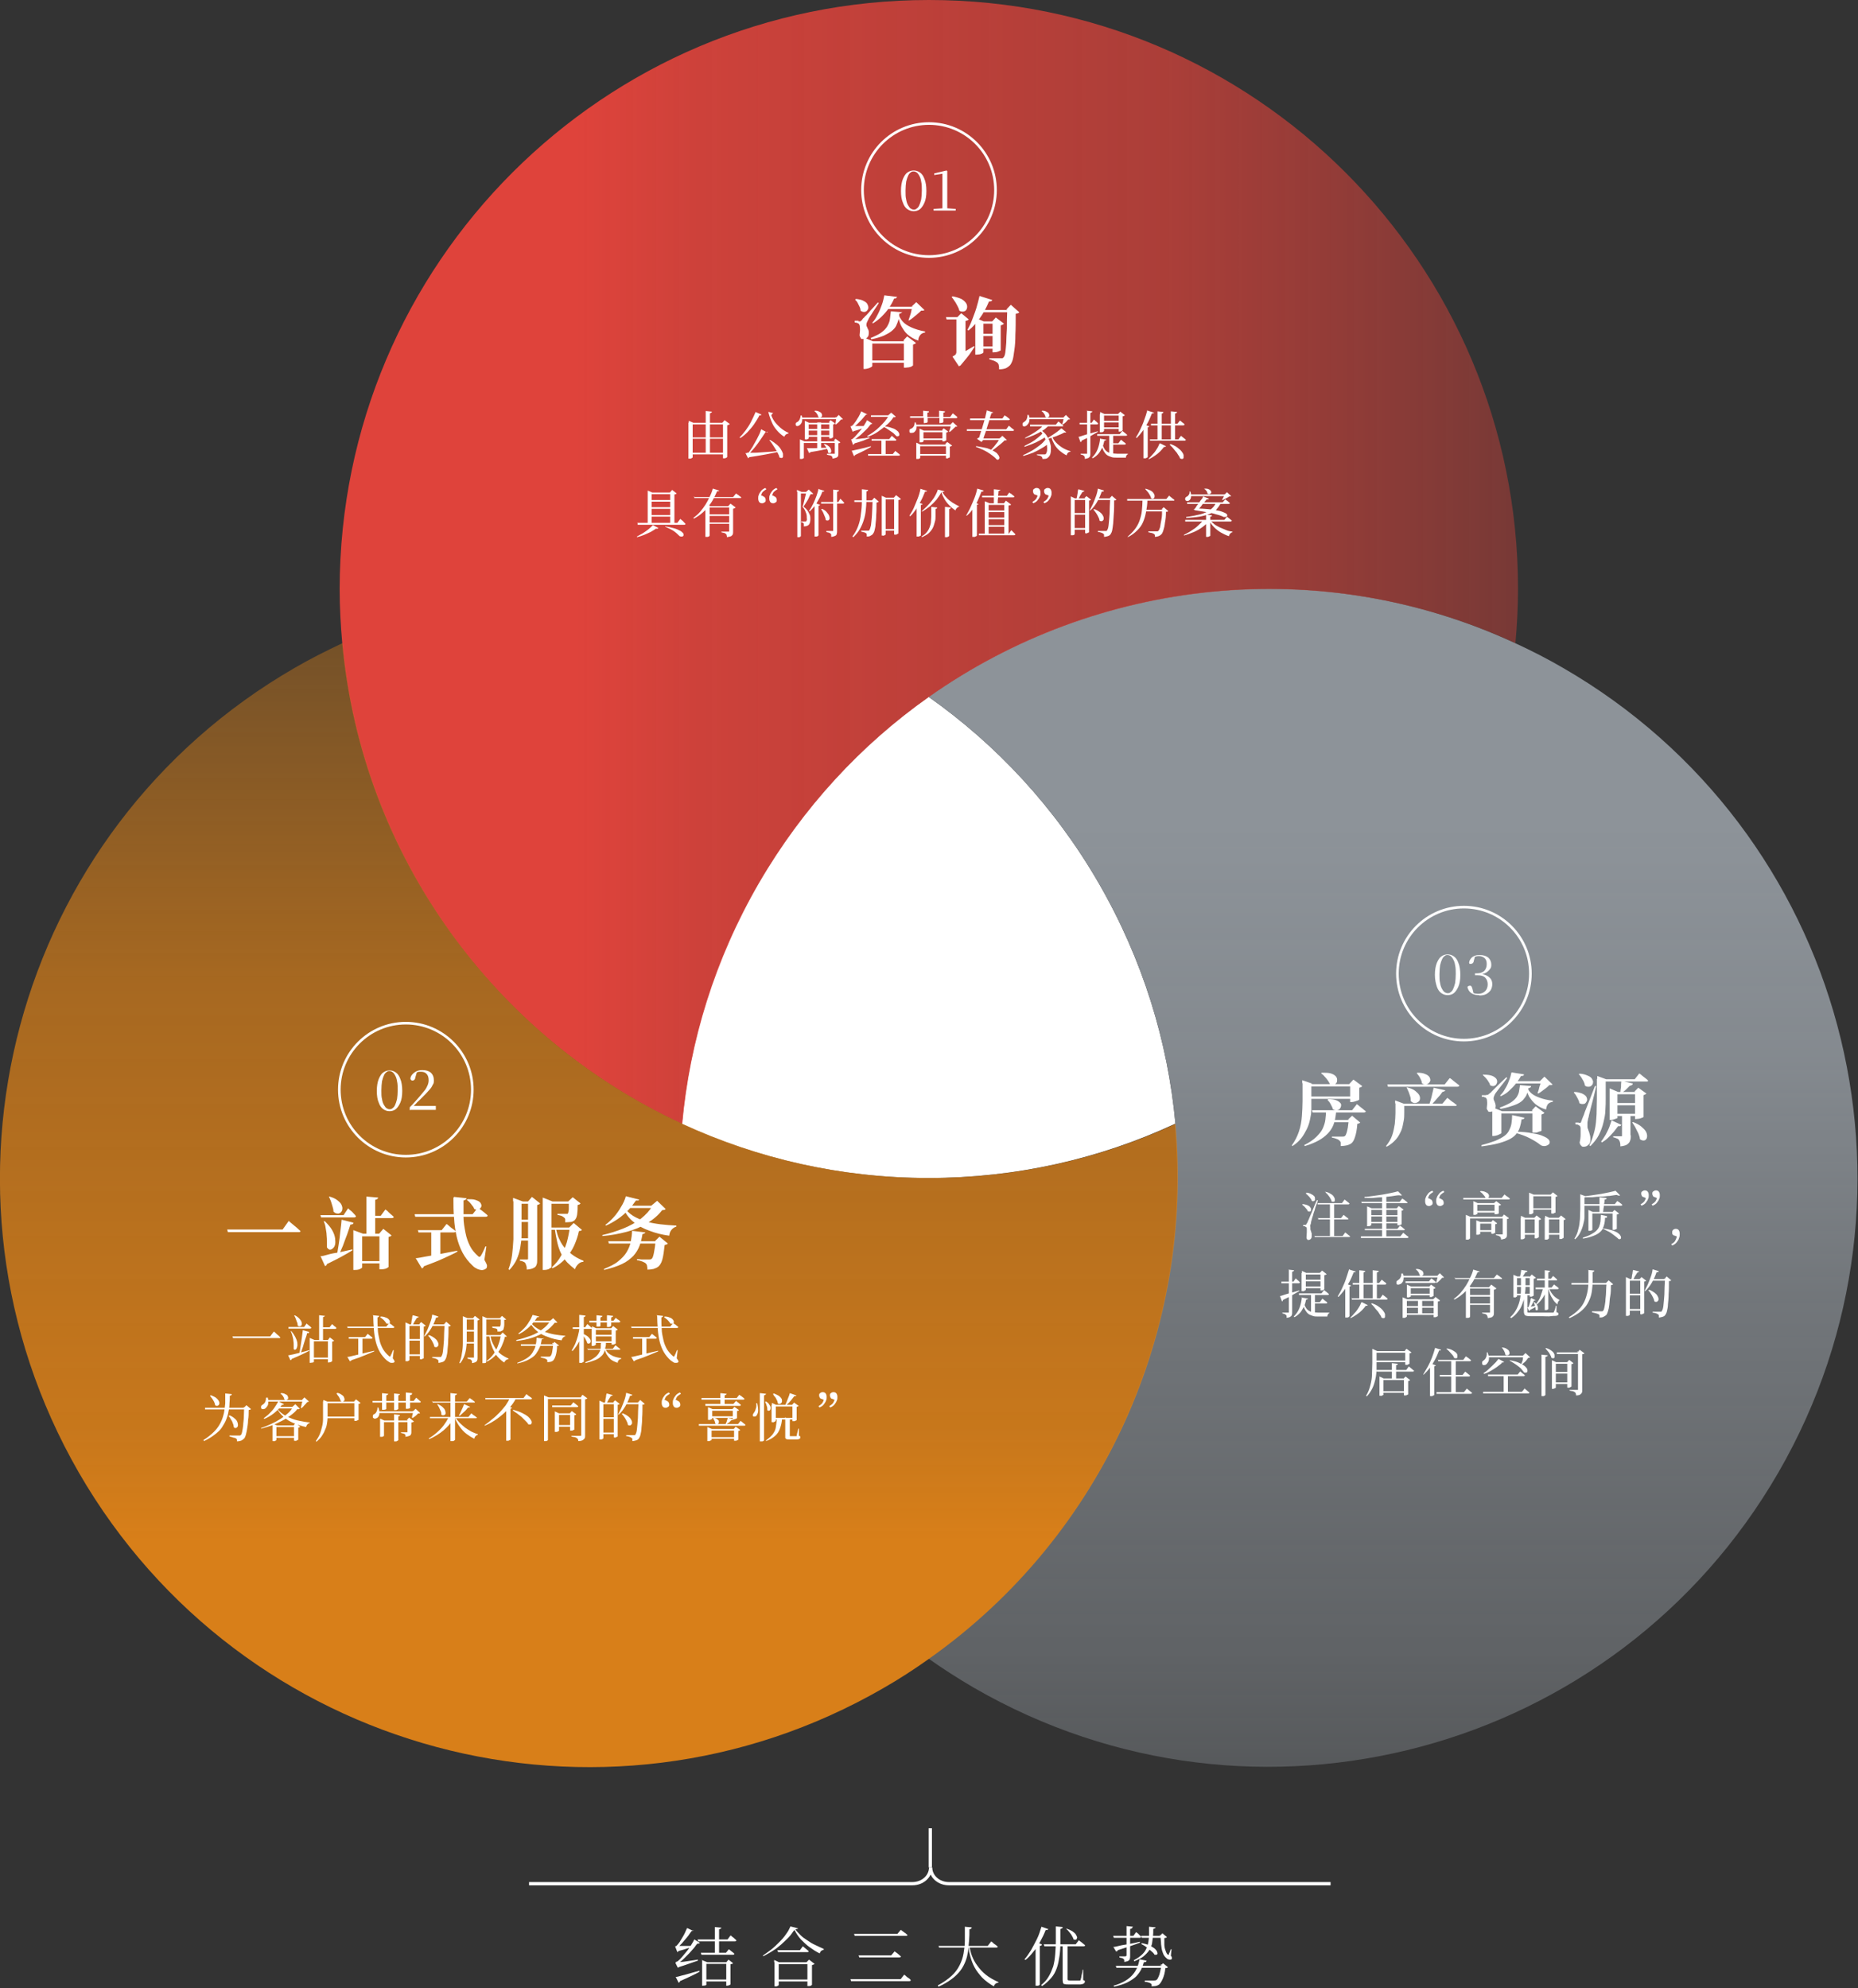 <?xml version="1.0" encoding="UTF-8"?>
<svg id="_レイヤー_2" data-name="レイヤー_2" xmlns="http://www.w3.org/2000/svg" version="1.1" xmlns:xlink="http://www.w3.org/1999/xlink" viewBox="0 0 570 610">
  <rect x="0" y="0" width="570" height="610" fill="#333333" stroke="none"/>
  <!-- Generator: Adobe Illustrator 29.5.0, SVG Export Plug-In . SVG Version: 2.1.0 Build 137)  -->
  <defs>
    <style>
      .st0 {
        fill: url(#_名称未設定グラデーション_91);
      }

      .st1 {
        fill: #fff;
      }

      .st2 {
        fill: url(#_名称未設定グラデーション_286);
      }

      .st3, .st4 {
        fill: none;
        stroke: #fff;
        stroke-miterlimit: 10;
      }

      .st4 {
        stroke-width: .8px;
      }

      .st5 {
        fill: url(#_名称未設定グラデーション_96);
      }
    </style>
    <linearGradient id="_名称未設定グラデーション_286" data-name="名称未設定グラデーション 286" x1="427.5" y1="180.6" x2="427.5" y2="542" gradientUnits="userSpaceOnUse">
      <stop offset="0" stop-color="#8d9399"/>
      <stop offset=".2" stop-color="#8d9399" stop-opacity="1"/>
      <stop offset=".4" stop-color="#8d9399" stop-opacity=".9"/>
      <stop offset=".6" stop-color="#8d9399" stop-opacity=".7"/>
      <stop offset=".9" stop-color="#8d9399" stop-opacity=".5"/>
      <stop offset="1" stop-color="#8d9399" stop-opacity=".4"/>
    </linearGradient>
    <linearGradient id="_名称未設定グラデーション_91" data-name="名称未設定グラデーション 91" x1="104.3" y1="172.4" x2="465.7" y2="172.4" gradientUnits="userSpaceOnUse">
      <stop offset="0" stop-color="#df433b"/>
      <stop offset=".2" stop-color="#df433b" stop-opacity="1"/>
      <stop offset=".3" stop-color="#df433b" stop-opacity=".9"/>
      <stop offset=".5" stop-color="#df433b" stop-opacity=".8"/>
      <stop offset=".7" stop-color="#df433b" stop-opacity=".7"/>
      <stop offset=".9" stop-color="#df433b" stop-opacity=".5"/>
      <stop offset="1" stop-color="#df433b" stop-opacity=".4"/>
    </linearGradient>
    <linearGradient id="_名称未設定グラデーション_96" data-name="名称未設定グラデーション 96" x1="180.7" y1="542" x2="180.7" y2="197.2" gradientUnits="userSpaceOnUse">
      <stop offset="0" stop-color="#d87f19"/>
      <stop offset=".2" stop-color="#d87f19" stop-opacity="1"/>
      <stop offset=".3" stop-color="#d87f19" stop-opacity=".9"/>
      <stop offset=".5" stop-color="#d87f19" stop-opacity=".8"/>
      <stop offset=".7" stop-color="#d87f19" stop-opacity=".7"/>
      <stop offset=".9" stop-color="#d87f19" stop-opacity=".5"/>
      <stop offset="1" stop-color="#d87f19" stop-opacity=".4"/>
    </linearGradient>
  </defs>
  <path class="st1" d="M360.6,344.8c-2.3-25.2-10-50.4-23.5-73.8s-31.5-42.6-52.2-57.2c-20.7,14.6-38.6,33.8-52.2,57.2s-21.2,48.5-23.5,73.8c23,10.6,48.6,16.6,75.6,16.6s52.6-5.9,75.6-16.6Z"/>
  <g>
    <path class="st1" d="M212.8,592.1c0,.1-.2.2-.4.3-.2,0-.5,0-.8,0h.6c-.2.2-.5.7-.8,1.1-.3.5-.7.9-1.1,1.4-.4.5-.8.9-1.2,1.4-.4.4-.8.8-1.2,1.2v-.2s.7,0,.7,0c0,.5-.2.8-.3,1.1-.2.3-.3.4-.5.5l-.7-1.8c.3,0,.5-.1.5-.2.3-.3.6-.7.9-1.1.3-.5.6-1,.9-1.5.3-.5.6-1,.8-1.5.2-.5.4-.9.6-1.3l1.9.9ZM214.6,596.1c0,.1-.2.2-.4.2-.2,0-.4,0-.7-.2h.6c-.3.3-.7.8-1.1,1.4-.5.6-1,1.1-1.5,1.7-.6.6-1.1,1.1-1.7,1.7s-1.2,1-1.7,1.5v-.2s.7,0,.7,0c0,.4-.2.8-.3,1-.2.3-.3.4-.5.5l-.7-1.8c.3,0,.5-.2.6-.2.5-.4.9-.8,1.4-1.4s1-1.2,1.5-1.8c.5-.6.9-1.3,1.3-1.9s.7-1.2.9-1.6l1.8,1.1ZM207.3,606.5c.5,0,1.1-.2,1.8-.4.8-.2,1.6-.4,2.6-.7.9-.3,1.9-.5,2.9-.8v.3c-.6.4-1.5.8-2.5,1.3s-2.2,1-3.5,1.6c0,.2-.2.4-.4.5l-.9-1.8ZM207.3,602.1c.4,0,1-.1,1.7-.2.7,0,1.5-.2,2.4-.3.9-.1,1.8-.3,2.7-.4v.3c-.6.2-1.5.5-2.6.9-1.1.4-2.3.8-3.6,1.2l-.7-1.4ZM207.4,597c.3,0,.7,0,1.3,0,.5,0,1.1,0,1.8,0,.7,0,1.3,0,2-.1v.3c-.3,0-.6.2-1.1.4-.5.1-1,.3-1.6.5s-1.2.3-1.8.5l-.6-1.4ZM224.2,593.8c.2.2.4.3.6.5.2.1.4.3.6.5.2.2.4.3.5.5,0,.2-.2.3-.5.3h-11.2l-.2-.6h9.2l.9-1.2ZM223.6,598c.4.3.7.6,1,.8.3.2.5.4.7.6,0,.2-.2.3-.5.3h-9.6l-.2-.6h7.7l.9-1.1ZM215.5,601.4l1.5.6h5.8l.7-.8,1.4,1.1c0,0-.2.2-.3.2-.1,0-.3.1-.5.1v6.2s-.1.1-.3.2c-.2.1-.5.2-.8.2h-.2v-6.7h-6.1v6.4c0,0,0,.1-.3.2-.2,0-.4.1-.8.1h-.2v-8.1ZM223.3,607.3v.6h-7.1v-.6h7.1ZM221.3,591.3c0,.1,0,.3-.2.4-.1,0-.3.2-.5.2v7.7h-1.3v-8.4l2,.2Z"/>
    <path class="st1" d="M243.6,592.2c-.5.7-1,1.5-1.7,2.2-.7.7-1.5,1.5-2.3,2.2-.8.7-1.7,1.4-2.7,2-.9.6-1.9,1.1-2.8,1.6v-.3c.7-.5,1.6-1.1,2.5-1.8.9-.7,1.7-1.5,2.5-2.3.8-.8,1.5-1.6,2.1-2.5.6-.8,1-1.6,1.3-2.3l2.3.6c0,.1-.1.2-.2.2-.1,0-.3,0-.6.1.4.6,1,1.2,1.6,1.8s1.3,1.1,2.1,1.6c.7.5,1.5,1,2.4,1.4.8.4,1.7.8,2.6,1.2v.3c-.2,0-.4.1-.6.2-.2.1-.3.2-.4.4-.1.1-.2.3-.2.5-1.1-.5-2.1-1.2-3.1-1.9-1-.7-1.9-1.6-2.7-2.4-.8-.9-1.4-1.8-1.9-2.8ZM237.5,602v-.7l1.5.7h9.5v.6h-9.6v6.4s0,0-.2.2c-.1,0-.2.1-.4.2-.2,0-.4,0-.5,0h-.2v-7.4ZM238.1,607.3h10.4v.6h-10.4v-.6ZM238.5,598.3h6.9l.9-1.2c.2.2.4.3.6.5s.4.3.6.5c.2.2.4.3.6.5,0,.2-.2.3-.5.3h-8.9l-.2-.6ZM247.6,602h-.2l.8-.8,1.7,1.3c0,0-.2.2-.3.2s-.3.1-.5.2v6s0,0-.2.2-.3.1-.5.2c-.2,0-.3,0-.5,0h-.2v-7.2Z"/>
    <path class="st1" d="M277.4,605.8c.3.2.5.4.7.6.2.2.4.3.7.5s.5.4.6.6c0,.2-.2.3-.5.3h-17.8l-.2-.6h15.4l1.1-1.4ZM276.4,592.1c.3.2.5.4.7.5.2.2.4.3.7.5.2.2.4.4.6.5,0,.2-.2.3-.5.3h-15.7l-.2-.6h13.3l1.1-1.3ZM274.5,598.7c.3.2.5.4.7.5.2.2.4.3.6.5.2.2.4.4.6.5,0,.2-.2.3-.5.3h-12.3l-.2-.6h10l1.1-1.3Z"/>
    <path class="st1" d="M295.9,591.1l2.2.2c0,.1,0,.3-.2.4-.1.1-.3.2-.5.2,0,1.2,0,2.3-.1,3.4s-.2,2.2-.3,3.3c-.2,1.1-.4,2.1-.8,3.1s-.9,2-1.6,2.9-1.6,1.8-2.7,2.6c-1.1.8-2.4,1.6-4,2.3l-.2-.4c1.7-.9,3.1-1.9,4.2-2.9,1.1-1,1.9-2.1,2.5-3.3s1-2.4,1.2-3.6.4-2.6.4-3.9,0-2.7,0-4.2ZM287.9,597h15.1l1.1-1.4c.3.2.5.4.7.6.2.2.4.3.7.5s.4.4.6.5c0,.2-.2.3-.5.3h-17.5l-.2-.6ZM297.4,597.1c.2,1,.4,2,.8,3,.4,1,.9,2,1.6,2.9.7,1,1.5,1.9,2.6,2.8s2.4,1.6,3.9,2.3v.2c-.4,0-.7.1-.9.3-.2.2-.4.4-.5.8-1.4-.8-2.6-1.7-3.6-2.7-.9-1-1.7-2-2.3-3.1-.6-1.1-1-2.2-1.3-3.3-.3-1.1-.5-2.2-.6-3.2h.4Z"/>
    <path class="st1" d="M321.6,591.8c0,.1-.1.2-.3.3-.1,0-.3.1-.5,0-.5,1.3-1.1,2.5-1.7,3.6-.6,1.1-1.3,2.2-2.1,3.1-.7.9-1.5,1.8-2.4,2.5l-.3-.2c.7-.8,1.3-1.7,2-2.8.6-1.1,1.2-2.2,1.8-3.4.6-1.2,1-2.5,1.4-3.8l2,.7ZM319.6,596.7c0,0-.1.2-.2.2-.1,0-.2.1-.4.1v11.8s0,0-.1.2c-.1,0-.2.1-.4.2-.2,0-.3,0-.5,0h-.3v-12.4l.6-.8,1.3.5ZM326,591.3c0,.1,0,.2-.2.3-.1,0-.3.2-.5.2,0,1.6,0,3.1,0,4.5,0,1.4-.1,2.8-.3,4-.2,1.3-.4,2.4-.8,3.5-.4,1.1-.9,2.1-1.7,3s-1.7,1.8-2.8,2.5l-.3-.3c1-.8,1.8-1.7,2.3-2.6.6-1,1-2,1.4-3.1.3-1.1.5-2.3.6-3.6.1-1.3.2-2.7.2-4.1s0-3,0-4.6l2.1.2ZM331,595.3c.3.2.5.4.7.5.2.2.4.3.6.5.2.2.4.3.6.5,0,.2-.2.3-.5.3h-12l-.2-.6h9.8l1-1.3ZM327.5,596.9v10.2c0,.2,0,.3.1.4,0,0,.3.1.6.1h1.5c.4,0,.7,0,.9,0,.3,0,.4,0,.6,0,.1,0,.2,0,.2,0s0-.1.1-.2c0-.1.1-.3.2-.7,0-.3.1-.7.2-1.1s.2-.9.2-1.3h.2v3.2c.3,0,.4.2.5.2,0,0,0,.2,0,.3s0,.3-.3.5-.5.2-1,.3c-.5,0-1.2,0-2.1,0h-1.7c-.5,0-.8,0-1.1-.1-.3,0-.4-.2-.5-.4,0-.2-.1-.5-.1-.8v-10.5h1.2ZM327.2,591.7c.7.2,1.3.5,1.8.8.4.3.8.6,1,.9.2.3.3.6.4.8s0,.5-.1.6c0,.2-.2.3-.4.3-.2,0-.4,0-.6-.2,0-.3-.3-.7-.5-1.1-.2-.4-.5-.7-.8-1.1s-.6-.7-.9-.9l.2-.2Z"/>
    <path class="st1" d="M348.6,592.8c.4.3.7.5.9.8.2.2.5.4.6.6,0,.2-.2.3-.5.3h-7.9l-.2-.6h6.2l.8-1.1ZM341.6,597.3c.5,0,1.1-.2,2-.4.8-.2,1.8-.3,2.8-.5,1.1-.2,2.1-.4,3.3-.7v.3c-.7.3-1.7.6-2.8,1-1.1.4-2.5.8-4,1.3,0,.1,0,.2-.2.3,0,0-.2.1-.3.1l-.9-1.5ZM351.7,601.6c0,.3-.3.4-.8.4-.2.8-.5,1.6-.9,2.4-.4.7-.9,1.4-1.6,2.1-.7.6-1.6,1.2-2.6,1.7s-2.4.9-4,1.3l-.2-.3c1.4-.4,2.6-.9,3.6-1.5,1-.6,1.7-1.2,2.3-1.9.6-.7,1-1.4,1.4-2.2.3-.8.5-1.6.7-2.5l2.1.4ZM357,603.1v.6h-14.5l-.2-.6h14.7ZM347.4,591.3c0,.3-.3.4-.7.5v8.3c0,.3,0,.6-.1.9s-.2.4-.5.6c-.2.1-.6.2-1.2.3,0-.2,0-.3,0-.5s-.1-.3-.2-.4c-.1-.1-.3-.2-.5-.3-.2,0-.5-.1-.8-.2v-.3c.3,0,.5,0,.8,0,.2,0,.4,0,.6,0,.2,0,.3,0,.4,0,.2,0,.4-.1.4-.4v-8.9l2,.2ZM354.5,591.3c0,.1,0,.2-.2.3-.1,0-.3.1-.5.2,0,.8,0,1.6-.1,2.4s-.2,1.5-.3,2.2c-.2.7-.5,1.4-.9,2-.4.6-1,1.2-1.7,1.8-.7.6-1.7,1-2.8,1.5l-.2-.3c1.2-.6,2.1-1.3,2.8-2s1.1-1.5,1.4-2.4c.3-.9.4-1.8.5-2.8,0-1,0-2,0-3.1l2,.2ZM350.2,596.1c.9.2,1.7.4,2.4.7.6.3,1.1.6,1.5.9.4.3.6.6.8.9.1.3.2.5.2.7,0,.2-.1.3-.3.4-.2,0-.4,0-.6,0-.2-.4-.6-.8-1.1-1.2-.5-.4-1-.8-1.5-1.2-.5-.4-1.1-.7-1.5-.9l.2-.2ZM356.9,593.9v.6h-6.6l-.2-.6h6.8ZM356,603.1l.8-.8,1.5,1.2c-.1.2-.4.3-.8.3-.1,1.3-.4,2.4-.8,3.3s-.8,1.5-1.2,1.8c-.3.2-.6.3-1,.4-.4,0-.7.1-1.2.1,0-.2,0-.4,0-.5,0-.2-.1-.3-.3-.4-.1-.1-.4-.2-.7-.3s-.7-.2-1.1-.2v-.4c.3,0,.6,0,1,0s.7,0,1.1,0c.3,0,.6,0,.7,0,.3,0,.6,0,.8-.2.2-.1.4-.4.6-.9.2-.4.4-1,.5-1.6.2-.7.3-1.4.4-2.2h-.2ZM355.9,593.9l.7-.8,1.4,1.2c0,0-.1.1-.3.2-.1,0-.3,0-.5.1,0,.6,0,1.3,0,2s.2,1.4.4,1.9c.2.6.4,1,.7,1.2,0,0,.1,0,.2,0s0,0,.1-.2c0-.2.2-.5.3-.7,0-.3.2-.5.3-.8h.2c0,0-.2,2-.2,2,.2.2.3.4.3.6,0,.1,0,.3,0,.4-.1.1-.3.2-.5.2-.2,0-.4,0-.6-.1-.2,0-.4-.2-.6-.4-.5-.4-.9-1-1.1-1.7-.3-.7-.4-1.6-.5-2.5,0-.9-.2-1.9-.2-2.9h-.2Z"/>
  </g>
  <g>
    <g>
      <path class="st2" d="M360.6,344.8c-2.3-25.2-10-50.4-23.5-73.8-13.5-23.4-31.5-42.6-52.2-57.2,51.5-36.4,120.1-44.2,179.9-16.5,5,2.3,9.9,4.8,14.7,7.6,86.4,49.9,116,160.4,66.1,246.8-49.9,86.4-160.4,116-246.8,66.1-4.8-2.8-9.5-5.8-14-9,53.8-38,81.4-101.3,75.6-164.1Z"/>
      <path class="st0" d="M285,0c99.8,0,180.7,80.9,180.7,180.7,0,5.6-.3,11.1-.8,16.6-59.8-27.6-128.4-19.8-179.9,16.5-20.7,14.6-38.6,33.8-52.2,57.2-13.5,23.4-21.2,48.5-23.5,73.8-57.2-26.4-98.3-81.9-104.3-147.5-.5-5.5-.8-11-.8-16.6C104.3,80.9,185.2,0,285,0Z"/>
      <path class="st5" d="M90.4,204.9c4.8-2.8,9.8-5.3,14.7-7.6,6,65.6,47,121.1,104.3,147.5,23,10.6,48.6,16.6,75.6,16.6,27,0,52.6-5.9,75.6-16.6,5.7,62.8-21.8,126.1-75.6,164.1-4.5,3.2-9.1,6.2-14,9-86.4,49.9-196.9,20.3-246.8-66.1C-25.7,365.2,4,254.8,90.4,204.9Z"/>
    </g>
    <g>
      <g>
        <path class="st1" d="M263.4,98.6c.2,0,.4,0,.5,0,0,0,.2-.1.4-.3.1-.1.2-.2.3-.4.1-.1.2-.3.4-.4.2-.2.4-.5.8-.8.3-.4.8-.8,1.3-1.5.6-.6,1.3-1.4,2.2-2.4l.3.2c-.2.3-.5.7-.8,1.2-.3.5-.7,1-1,1.5-.3.5-.6,1-.9,1.4-.3.4-.4.7-.5.9-.1.3-.3.5-.4.8-.1.3-.2.5-.2.7,0,.3,0,.6.2.8.1.3.2.6.4.9.1.3.2.8.1,1.3,0,.5-.2.8-.5,1.1s-.7.4-1.3.4-.5,0-.6-.3c-.2-.2-.3-.4-.4-.8.1-1,.2-1.8.1-2.5,0-.6-.2-1-.5-1.2-.2,0-.4-.2-.5-.2-.2,0-.4,0-.6-.1v-.5h1.2ZM262.5,91.7c1,.1,1.9.3,2.4.6.6.3,1,.6,1.2,1,.2.4.3.7.3,1.1,0,.4-.2.6-.4.9-.2.2-.5.4-.9.4-.4,0-.7-.1-1.1-.4,0-.4-.1-.8-.3-1.2-.2-.4-.4-.8-.6-1.2s-.5-.7-.8-1h.2ZM267.6,112.3c0,0-.1.2-.3.3-.2.1-.5.3-.9.4-.4.1-.7.2-1.1.2h-.4v-9.7l2.9,1.2h10.7v.7h-10.9v7ZM278.6,110.6v.7h-11.9v-.7h11.9ZM276.7,95.6c0,.2,0,.3-.2.4-.1.1-.3.2-.6.2,0,.7-.2,1.3-.3,2-.2.6-.4,1.2-.7,1.8-.3.6-.8,1.1-1.4,1.6-.6.5-1.4.9-2.4,1.4-1,.4-2.3.8-3.8,1.1l-.2-.4c1.4-.6,2.5-1.1,3.3-1.7.8-.6,1.4-1.2,1.8-1.9.4-.7.7-1.4.8-2.1.1-.8.2-1.6.3-2.5l3.5.3ZM275.1,91.2c0,.1-.1.2-.2.3-.1,0-.3.1-.6.1-.4,1-1,2-1.6,2.9s-1.4,1.8-2.2,2.6c-.8.8-1.7,1.5-2.7,2.1l-.2-.2c.6-.6,1.1-1.4,1.6-2.4.5-.9.9-1.9,1.3-3,.4-1,.6-2.1.8-3l4,.5ZM281.1,94.1v.7h-10.2l.3-.7h9.9ZM275.7,96.4c.2.8.6,1.5,1.2,2.2.6.7,1.5,1.3,2.6,1.8,1.1.5,2.6,1,4.3,1.3v.3c-.7.1-1.2.4-1.5.8s-.6.9-.6,1.7c-1.1-.4-2-.9-2.8-1.5-.8-.6-1.4-1.3-1.8-2-.5-.7-.9-1.5-1.1-2.2-.3-.8-.5-1.5-.6-2.3h.4ZM277,104.6l1.3-1.4,2.7,2c0,0-.2.2-.3.3-.2,0-.4.2-.6.2v6.4s-.1.1-.4.3-.6.2-.9.3c-.4,0-.7.1-1,.1h-.5v-8.3h-.2ZM279.6,94.1l1.5-1.4,2.5,2.4c0,0-.2.2-.4.2-.1,0-.3,0-.6,0-.3.3-.7.7-1.1,1-.4.4-.9.7-1.3,1.1-.5.4-.9.7-1.3.9h-.2c.2-.5.3-1,.5-1.5.2-.5.3-1,.4-1.5.1-.5.2-.9.3-1.3h-.3Z"/>
        <path class="st1" d="M295.4,97.3v.7h-5l-.2-.7h5.2ZM292.2,90.9c1.1.2,2,.5,2.7.8.7.4,1.1.8,1.4,1.2s.4.8.4,1.2c0,.4-.1.7-.3,1-.2.3-.5.4-.9.5-.4,0-.8,0-1.2-.3-.1-.5-.3-1-.6-1.5-.3-.5-.5-1-.9-1.5-.3-.5-.6-.9-.9-1.2h.2ZM295.6,97.9l.6.4v11l-2.4,1,1.2-1.1c.2.6.3,1.1.2,1.5,0,.4-.2.8-.4,1.1-.2.3-.4.5-.6.6l-2-3c.5-.3.9-.5,1-.7s.2-.4.2-.7v-10.2h2ZM292.9,109.6c.3-.2.8-.5,1.4-.8.6-.4,1.3-.8,2.1-1.2.8-.5,1.6-.9,2.4-1.4l.2.2c-.3.4-.6.9-1,1.5-.4.6-.9,1.3-1.5,2-.6.7-1.2,1.5-1.9,2.3l-1.6-2.5ZM293.7,97.3l1.2-1.2,2.3,1.9c0,0-.2.2-.4.3s-.5.1-.8.2l.2-.2v1h-2.7v-1.9h0ZM304.4,92c0,.1-.1.3-.3.4-.2,0-.4.1-.7.1-.8,1.9-1.7,3.6-2.8,5.1s-2.2,2.8-3.5,3.8l-.3-.2c.5-.9,1-1.9,1.4-3s.9-2.3,1.3-3.6c.4-1.3.7-2.5,1-3.8l3.8,1.2ZM301.7,108.1c0,0-.1.2-.3.3s-.5.2-.8.3c-.3,0-.7.1-1,.1h-.4v-11.3l2.6,1.1h3.6v.7h-3.7v8.8ZM305.7,102.4v.7h-5.3v-.7h5.3ZM305.8,106.3v.7h-5.3v-.7h5.3ZM310,95.1v.7h-9.3l.3-.7h8.9ZM308.6,95.1l1.5-1.6,2.6,2.3c0,.1-.2.2-.4.3-.2,0-.4.1-.7.2,0,2.4,0,4.6-.1,6.4,0,1.8-.1,3.3-.3,4.6s-.3,2.3-.5,3-.5,1.3-.8,1.7c-.4.4-.9.8-1.4,1-.6.2-1.2.3-2,.3,0-.5,0-.9-.1-1.2,0-.3-.2-.6-.4-.8-.2-.2-.6-.4-1-.6-.5-.2-1-.3-1.5-.5v-.3c.4,0,.8,0,1.3,0s.9,0,1.3,0c.4,0,.7,0,.9,0s.4,0,.5,0c.1,0,.2-.1.4-.3.2-.2.4-.7.5-1.4.1-.7.2-1.7.3-3,0-1.2.1-2.7.2-4.4,0-1.7,0-3.6.1-5.8h-.3ZM304.3,98.7l1.2-1.3,2.5,1.9c0,0-.2.2-.4.3s-.4.2-.6.2v7.7s-.1.1-.4.2c-.2.1-.5.2-.8.3-.3,0-.6.1-.9.1h-.4v-9.4h-.2Z"/>
      </g>
      <g>
        <path class="st1" d="M211.3,129.7v-.6l1.4.6h9.7v.5h-9.9v10.1s0,.1-.2.2-.2.1-.4.2c-.2,0-.3,0-.5,0h-.2v-11.1ZM212,134.2h10.4v.4h-10.4v-.4ZM212.1,138.9h10.4v.5h-10.4v-.5ZM216.5,126.1l1.9.2c0,.1,0,.2-.2.3s-.2.1-.4.2v12.5h-1.3v-13.1ZM221.8,129.7h-.2l.7-.8,1.6,1.2c0,0-.2.1-.3.2-.1,0-.3.1-.5.2v9.7s0,0-.2.2c-.1,0-.3.1-.4.2-.2,0-.3,0-.5,0h-.2v-10.9Z"/>
        <path class="st1" d="M233.6,127.2c0,0-.1.2-.2.2-.1,0-.2,0-.4,0-.5,1-1.1,1.9-1.7,2.8s-1.3,1.6-2,2.4c-.7.7-1.4,1.3-2.2,1.8l-.2-.2c.6-.6,1.2-1.3,1.8-2.1s1.2-1.7,1.7-2.7c.5-1,1-2,1.4-3l1.8.8ZM235.5,132.3c0,.1-.1.2-.3.2-.2,0-.4,0-.7,0h.4c-.2.3-.6.9-1,1.5s-.8,1.2-1.3,1.9-1,1.3-1.5,1.9c-.5.6-1,1.1-1.5,1.6v-.2s.6,0,.6,0c0,.4-.1.7-.3,1s-.3.3-.4.4l-.8-1.6c.1,0,.3,0,.4,0,.1,0,.2,0,.3,0,0,0,.2,0,.2-.1.3-.3.5-.7.8-1.1.3-.4.6-.9.9-1.5.3-.5.6-1.1.9-1.6s.5-1.1.8-1.6c.2-.5.4-1,.5-1.4l1.9,1ZM229.2,138.9c.4,0,1,0,1.7,0,.7,0,1.5,0,2.4-.1s1.8-.1,2.8-.2c1,0,2-.2,2.9-.3v.3c-1,.2-2.4.5-4,.8s-3.4.6-5.4.9l-.5-1.3ZM237.2,126.6c0,.1-.1.2-.3.4-.1.1-.2.3-.4.5v-.5c.2.8.6,1.6,1.1,2.3s1.2,1.4,1.9,2c.7.6,1.5,1.1,2.4,1.5v.2c-.3,0-.6.2-.8.3-.2.2-.4.4-.5.7-.8-.5-1.5-1.1-2.2-1.9-.6-.7-1.2-1.5-1.6-2.5-.4-.9-.8-2-1.1-3.2h.2c0,0,1.1.3,1.1.3ZM236.1,134.9c.9.5,1.6,1,2.2,1.5s1,1,1.3,1.5c.3.5.5.9.6,1.3,0,.4,0,.7,0,.9,0,.2-.2.4-.4.4s-.4,0-.7-.2c0-.4-.3-.9-.5-1.3s-.5-.9-.8-1.4c-.3-.5-.6-.9-.9-1.4s-.6-.8-.9-1.2h.2Z"/>
        <path class="st1" d="M245.9,127.3c.2.6.3,1,.2,1.5,0,.4-.1.8-.3,1.1-.2.3-.4.5-.6.6-.1,0-.3.2-.4.2-.2,0-.3,0-.4,0-.1,0-.2-.2-.3-.3,0-.2,0-.4,0-.5s.2-.3.4-.4c.3-.1.6-.4.8-.8s.3-.8.3-1.2h.3ZM246.7,140.4s0,0-.2.2c-.1,0-.2.1-.4.2-.2,0-.3,0-.5,0h-.2v-6l1.4.6h9.4v.5h-9.6v4.5ZM257.2,128.1v.5h-11.5v-.5h11.5ZM248.2,134.4s0,0-.2.2c-.1,0-.2.1-.4.2s-.3,0-.5,0h-.2v-5.7l1.3.6h6.7v.5h-6.8v4.3ZM247.5,137.5c.4,0,1,0,1.7,0s1.5,0,2.4-.1c.9,0,1.8,0,2.8-.1v.3c-.7.1-1.5.3-2.4.5-1,.2-2.1.4-3.4.6,0,.1,0,.2-.2.2s-.1,0-.2.1l-.6-1.4ZM254.9,131.6v.5h-7.4v-.5h7.4ZM254.9,133.5v.5h-7.4v-.5h7.4ZM250,126c.6,0,1,.1,1.3.3.3.1.6.3.7.5s.2.4.2.6,0,.4-.2.5c-.1.1-.3.2-.4.2-.2,0-.4,0-.6-.2,0-.3-.2-.7-.4-1-.2-.3-.5-.6-.8-.8h.1ZM251.9,129.6v8.1h-1.2c0,0,0-8.1,0-8.1h1.2ZM253,136.2c.5.2.9.4,1.2.7.3.2.5.5.6.7s.2.5.2.7,0,.4-.1.5c0,.1-.2.2-.4.2-.1,0-.3,0-.5-.2,0-.3,0-.6-.2-.9-.1-.3-.3-.6-.5-.9s-.4-.5-.6-.7h.2ZM255.7,135.3l.6-.7,1.5,1.1c0,0-.1.1-.2.2-.1,0-.3.1-.4.1v3.2c0,.3,0,.5-.1.7,0,.2-.3.4-.5.5s-.7.2-1.2.3c0-.2,0-.3-.1-.5,0-.1-.1-.2-.2-.3-.1,0-.3-.2-.5-.2-.2,0-.5-.1-.9-.2v-.3c.3,0,.6,0,.9,0s.4,0,.7,0,.4,0,.5,0c.1,0,.2,0,.3,0,0,0,0-.1,0-.2v-3.8h-.2ZM254.2,129.6l.6-.7,1.4,1c0,0-.1.1-.2.2s-.2,0-.4.1v3.9s0,0-.2.2c-.1,0-.2.1-.4.2-.2,0-.3,0-.4,0h-.2v-5h-.1ZM256.5,128.1l.8-.8,1.3,1.3c0,0-.1,0-.2.1,0,0-.2,0-.4,0-.2.2-.4.5-.7.8-.3.3-.6.5-.8.7h-.2c0-.3,0-.5.1-.8,0-.3.1-.5.1-.8,0-.3,0-.5,0-.7h-.2Z"/>
        <path class="st1" d="M266.1,127c0,.1-.1.2-.3.2-.2,0-.4,0-.6,0h.5c-.2.2-.5.5-.8.9-.3.4-.6.7-1,1.1-.4.4-.7.7-1.1,1.1-.4.3-.7.6-1.1.9v-.2s.7,0,.7,0c0,.4-.1.7-.3,1-.1.2-.3.4-.5.5l-.7-1.7c.2,0,.4-.1.5-.2.3-.2.5-.5.8-.9.3-.4.6-.8.8-1.2.3-.4.5-.8.7-1.2.2-.4.4-.8.5-1.1l1.8.9ZM267.7,129.9c0,0-.2.1-.3.2-.2,0-.4,0-.6-.1h.5c-.3.3-.6.7-1,1.2-.4.5-.9.9-1.4,1.4-.5.5-1,1-1.6,1.4-.5.4-1,.8-1.5,1.2v-.2s.7,0,.7,0c0,.4-.1.8-.3,1s-.3.4-.5.5l-.6-1.7c.3,0,.4-.1.5-.2.4-.3.8-.7,1.2-1.2s.9-1,1.3-1.5.8-1.1,1.1-1.6c.3-.5.6-1,.8-1.4l1.7,1.1ZM261.1,138.3c.4,0,.9-.2,1.5-.3.6-.1,1.4-.3,2.2-.5.8-.2,1.6-.4,2.4-.6v.2c-.5.3-1.2.7-2,1.1s-1.8.9-2.9,1.4c0,0,0,.2-.1.2s-.2.1-.2.2l-.7-1.7ZM261.3,134.8c.3,0,.8,0,1.4-.1.6,0,1.2-.1,1.9-.2.7,0,1.4-.2,2.2-.3v.2c-.5.2-1.1.4-2,.8-.9.3-1.8.6-2.9.9l-.6-1.3ZM261.3,130.7c.3,0,.7,0,1.2,0,.5,0,1,0,1.6,0,.6,0,1.2,0,1.8,0v.2c-.3,0-.6.2-1,.4-.4.1-.9.3-1.4.5-.5.2-1.1.3-1.7.5l-.5-1.4ZM272.5,127.4l.9-.8,1.4,1.2c0,0-.1.1-.2.2-.1,0-.3,0-.5,0-.5.8-1.2,1.6-2,2.3-.8.7-1.7,1.4-2.7,2.1s-2,1.2-3.2,1.6l-.2-.2c.7-.4,1.3-.8,2-1.3.7-.5,1.3-1,1.9-1.6.6-.6,1.1-1.1,1.6-1.7.5-.6.9-1.2,1.2-1.8h-.2ZM274.6,138.3c.2.2.4.3.5.4.2.1.3.3.5.4s.3.3.5.4c0,.2-.2.3-.4.3h-9.4v-.5c-.1,0,7.6,0,7.6,0l.8-1ZM273.4,127.4v.5h-6.2v-.5c-.1,0,6.2,0,6.2,0ZM273.6,133.7c.3.3.6.5.8.7.2.2.4.4.6.5,0,.2-.2.3-.4.3h-7.2v-.5c-.1,0,5.4,0,5.4,0l.8-1ZM271.7,134.8v4.8h-1.3v-4.8h1.3ZM270.9,130.8c1,0,1.8.2,2.4.4.7.2,1.2.4,1.6.7.4.3.7.5.8.8.2.3.2.5.2.7s-.1.3-.3.4c-.2.1-.4.1-.6,0-.2-.2-.5-.5-.8-.8s-.7-.5-1.1-.8-.8-.5-1.2-.8-.8-.4-1.1-.6v-.2Z"/>
        <path class="st1" d="M280.9,129.5c.2.6.3,1.1.3,1.5,0,.4-.1.8-.3,1.1-.2.3-.4.5-.6.6-.1,0-.3.1-.5.1-.2,0-.3,0-.5,0s-.2-.2-.3-.3c0-.2,0-.4,0-.6.1-.2.3-.3.5-.4.2,0,.4-.2.6-.4.2-.2.3-.4.4-.7.1-.3.1-.5.1-.8h.3ZM283.2,127.9v-1.9l1.8.2c0,.1,0,.2-.1.3,0,0-.2.1-.4.1v1.3h3.6v-1.9l1.8.2c0,.1,0,.2-.1.3,0,0-.2.1-.4.1v1.3h2.1l.8-1.1c.2.2.4.3.5.4.2.1.3.3.5.4.2.1.3.3.4.4,0,.2-.2.3-.4.3h-3.9v1.2c0,0-.1.1-.3.2-.2,0-.4.1-.7.1h-.2v-1.6h-3.6v1.3c0,0-.1.1-.3.2-.2,0-.5.1-.7.1h-.2v-1.6h-4.2v-.5c0,0,4.2,0,4.2,0ZM292.2,130.3v.5h-11.6v-.5h11.6ZM282.4,140.4s0,0-.2.2c-.1,0-.2.1-.4.2-.2,0-.3,0-.5,0h-.2v-5l1.3.6h8.2v.5h-8.3v3.6ZM290.7,139.3v.5h-9v-.5h9ZM283.4,135.3s0,0-.2.2-.2.1-.4.2c-.2,0-.3,0-.5,0h-.2v-4.2l1.3.6h6.3v.5h-6.4v2.7ZM289.7,134.5v.5h-7v-.5h7ZM288.9,132.1l.6-.7,1.4,1c0,0-.1.1-.2.2-.1,0-.2,0-.4.1v2.4s0,0-.2.1-.3.1-.4.2c-.2,0-.3,0-.4,0h-.2v-3.4h-.1ZM289.9,136.3l.7-.7,1.5,1.1c0,0-.1.1-.3.2-.1,0-.3.1-.4.1v3.3s0,0-.2.1c-.1,0-.3.1-.4.2s-.3,0-.4,0h-.2v-4.3h-.2ZM291.5,130.3l.8-.8,1.4,1.3c0,0-.1,0-.2.1,0,0-.2,0-.4,0-.1.2-.3.3-.5.5-.2.2-.4.4-.6.6-.2.2-.4.3-.6.5h-.2c0-.3.1-.5.2-.8s.2-.5.2-.8c0-.3.1-.5.1-.7h-.2Z"/>
        <path class="st1" d="M309.5,130.6c.2.2.4.3.6.5s.3.3.5.4c.2.1.3.3.5.4,0,.2-.2.3-.4.3h-14.1v-.5c-.1,0,12.1,0,12.1,0l.8-1.1ZM308.2,127.4c.2.2.4.3.6.4.2.1.3.3.5.4.2.1.3.3.5.4,0,.2-.2.3-.4.3h-11.8v-.5c-.1,0,9.9,0,9.9,0l.8-1.1ZM299.6,136.9c1.2.2,2.3.4,3.2.6.9.3,1.6.6,2.1.9.5.3,1,.6,1.2,1,.3.3.4.6.5.9,0,.3,0,.4-.2.6s-.4.2-.7,0c-.3-.4-.7-.7-1.2-1.1-.5-.4-1-.7-1.6-1.1-.6-.3-1.2-.7-1.8-.9-.6-.3-1.1-.5-1.7-.7v-.2ZM304.7,126.5c0,0-.1.2-.2.2s-.3,0-.5,0l.2-.3c0,.4-.2.9-.4,1.4-.1.6-.3,1.1-.5,1.8s-.4,1.3-.6,1.9c-.2.7-.4,1.3-.6,1.8-.2.6-.4,1.1-.5,1.6h.1l-.6.7-1.4-1c.1,0,.3-.2.5-.3.2,0,.4-.2.5-.2l-.5.6c.2-.4.3-.9.5-1.5.2-.6.4-1.2.6-1.9.2-.7.4-1.4.6-2,.2-.7.4-1.3.5-1.9.1-.6.3-1.1.3-1.5l1.9.6ZM307.4,134.5v.5h-6.1v-.5c-.1,0,6.1,0,6.1,0ZM306.7,134.5l.8-.8,1.4,1.3c0,0-.2.1-.3.1-.1,0-.2,0-.4,0-.3.3-.7.7-1.2,1.1-.5.4-1,.8-1.5,1.2-.5.4-1,.8-1.5,1h-.2c.2-.4.5-.7.8-1s.6-.7.9-1.1c.3-.4.6-.7.8-1.1s.4-.7.6-.9h-.2Z"/>
        <path class="st1" d="M315.6,127.3c.2.6.3,1.1.2,1.5,0,.4-.1.8-.3,1.1-.2.3-.4.5-.6.7-.1,0-.3.1-.4.2-.2,0-.3,0-.5,0-.1,0-.2-.2-.3-.3,0-.2,0-.4,0-.6.1-.2.2-.3.4-.4.2-.1.4-.3.6-.5.2-.2.3-.5.4-.8.1-.3.1-.6.1-.9h.3ZM321.8,135.9c-.6.6-1.3,1.1-2.2,1.6-.8.5-1.8,1-2.7,1.4-1,.4-2,.7-3,1v-.3c.8-.3,1.7-.8,2.6-1.3.9-.5,1.7-1.1,2.5-1.7.8-.6,1.4-1.3,1.9-2l.8,1.3ZM320.9,133.9c-.5.4-1.1.8-1.9,1.2-.7.4-1.5.8-2.3,1.1-.8.3-1.6.6-2.4.9v-.3c.6-.3,1.3-.7,2.1-1.1.7-.4,1.4-.9,2.1-1.5.6-.5,1.2-1,1.6-1.6l.8,1.2ZM321.6,130.7c-.5.5-1.2,1.1-1.9,1.5-.8.5-1.6.9-2.5,1.3s-1.8.7-2.7,1v-.2c.6-.3,1.3-.7,2-1.1.7-.4,1.3-.8,2-1.3s1.1-.9,1.5-1.4h1.6v.3ZM326.9,128.1v.5h-11.5v-.5h11.5ZM324.8,129.4c.2.1.4.3.5.4.2.1.3.3.5.4.2.1.3.3.4.4,0,0,0,.1-.1.2,0,0-.2,0-.3,0h-9.8v-.5c-.1,0,7.9,0,7.9,0l.8-1ZM319.3,131.9c.7.5,1.3,1,1.7,1.6.4.6.8,1.3,1,1.9.2.7.4,1.3.4,1.9,0,.6,0,1.2-.1,1.7-.1.5-.3.9-.6,1.2-.2.2-.4.4-.7.5s-.7.1-1.2.1c0-.4-.1-.6-.4-.8,0,0-.3-.2-.5-.2s-.5-.1-.8-.2v-.2c.2,0,.5,0,.8,0s.6,0,.8,0,.5,0,.6,0,.2,0,.3,0c0,0,.1,0,.2-.1.2-.2.3-.5.4-.9,0-.4.1-.9,0-1.4,0-.5-.1-1.1-.3-1.6-.1-.6-.4-1.1-.7-1.7-.3-.6-.7-1.1-1.1-1.5l.2-.2ZM319.7,126c.6,0,1,.1,1.3.3.3.1.6.3.7.5s.2.4.2.6,0,.4-.2.5c-.1.1-.3.2-.4.2s-.4,0-.6-.2c0-.3-.2-.7-.4-1-.2-.3-.5-.6-.8-.8h.1ZM327.1,132.6c0,0-.1.1-.2.1,0,0-.2,0-.4,0-.4.2-.9.5-1.5.7-.6.3-1.2.5-1.8.7-.6.2-1.3.4-1.9.6v-.2c.4-.3.9-.6,1.5-1,.6-.4,1.1-.7,1.6-1.1.5-.4.9-.7,1.2-1l1.5,1.2ZM322.7,133.7c.3.8.7,1.5,1.3,2.1.6.6,1.2,1.1,2,1.6.7.4,1.5.8,2.4,1v.2c-.6,0-1,.4-1.2,1.1-.8-.4-1.5-.9-2.1-1.4-.6-.5-1.2-1.2-1.6-1.9-.4-.7-.8-1.6-1.1-2.5h.3ZM326.2,128.1l.8-.8,1.3,1.3c0,0-.1,0-.2.1,0,0-.2,0-.4,0-.2.2-.4.5-.7.8-.3.3-.6.5-.9.7h-.2c0-.3.1-.5.2-.8,0-.2.1-.5.2-.8,0-.2,0-.5.1-.6h-.2Z"/>
        <path class="st1" d="M330.9,134c.3,0,.8-.2,1.4-.4.6-.2,1.3-.4,2.1-.6.8-.2,1.6-.5,2.4-.7v.2c-.5.3-1.2.7-2.1,1.2-.8.5-1.8,1-2.9,1.5,0,0,0,.2-.1.3,0,0-.1.1-.2.2l-.6-1.6ZM331,129.7h3.9l.7-1c.3.3.5.5.8.7.2.2.4.4.5.5,0,.2-.2.3-.4.3h-5.3v-.5ZM333.3,126l1.8.2c0,.1,0,.2-.2.3s-.2.1-.4.2v12.4c0,.3,0,.6-.1.8,0,.2-.2.4-.5.6-.2.1-.6.2-1.1.3,0-.2,0-.4,0-.5s-.1-.3-.2-.4c-.1-.1-.3-.2-.4-.3-.2,0-.4-.1-.7-.2v-.2c.3,0,.5,0,.7,0s.4,0,.6,0,.3,0,.4,0c.1,0,.2,0,.3,0,0,0,0-.1,0-.2v-12.9ZM337.6,134.6l1.8.3c0,0,0,.2-.2.2s-.2.1-.4.1c-.2.9-.4,1.7-.8,2.4s-.7,1.3-1.2,1.8c-.5.5-1,.9-1.6,1.2l-.2-.2c.7-.7,1.3-1.5,1.7-2.5.4-1,.7-2.2.8-3.5ZM336.4,133.2h7.1l.8-1c.2.1.4.3.5.4.2.1.3.2.5.4.2.1.3.3.5.4,0,.2-.2.3-.4.3h-8.8v-.5ZM337.5,127v-.6l1.3.6h5v.5h-5.1v4.7s0,0-.2.2-.2.1-.4.2c-.2,0-.3,0-.5,0h-.2v-5.5ZM338.2,136.3c.3.8.6,1.5,1,1.9.4.4.9.7,1.5.8.6.1,1.3.2,2.1.2h1c.4,0,.8,0,1.2,0,.4,0,.8,0,1,0v.2c-.2,0-.3.2-.4.3s-.2.4-.2.7h-2.8c-.6,0-1.2,0-1.7-.2s-.9-.3-1.3-.6c-.4-.3-.7-.7-1-1.2s-.5-1.2-.7-2h.2ZM338.1,129.1h5.7v.5h-5.7v-.5ZM338.2,131.1h5.7v.5h-5.7v-.5ZM340.3,133.2h1.2v6.4l-1.2-.2v-6.2ZM341,136h2.1l.8-1.1c.2.2.4.3.5.4s.3.3.5.4c.2.1.3.3.5.4,0,.2-.2.3-.4.3h-3.9v-.5ZM343.2,127h-.2l.7-.7,1.4,1.1c0,0-.1.1-.3.2s-.3.1-.4.1v4.3s0,0-.2.2c-.1,0-.3.1-.4.2-.2,0-.3,0-.4,0h-.2v-5.4Z"/>
        <path class="st1" d="M352.1,126l1.9.6c0,0,0,.2-.2.2,0,0-.2,0-.4,0-.4,1-.8,2-1.3,2.9-.5.9-1,1.8-1.6,2.6-.6.8-1.2,1.5-1.8,2.1l-.2-.2c.4-.7.9-1.5,1.3-2.4.4-.9.9-1.9,1.2-2.9.4-1,.7-2,1-3.1ZM350.8,130.8l.4-.5,1.4.5c0,.1-.2.2-.5.3v9.1s0,0-.2.2c-.1,0-.2.1-.4.2-.2,0-.3,0-.5,0h-.2v-9.9ZM355.9,136l1.8.9c0,0,0,.1-.2.2,0,0-.2,0-.4,0-.3.4-.7.9-1.2,1.4-.5.5-1,.9-1.6,1.3s-1.2.8-1.9,1.1v-.2c.4-.4.9-.9,1.3-1.4.5-.5.9-1.1,1.2-1.6.4-.6.6-1.1.8-1.6ZM352.6,134.8h8.9l.8-1.1c.2.2.4.3.5.4.2.1.3.3.5.4.2.1.3.3.5.4,0,.2-.2.3-.4.3h-10.6v-.5ZM353,130h8.2l.8-1c.2.2.4.3.5.4s.3.3.5.4c.2.1.3.3.4.4,0,.2-.2.3-.4.3h-9.9v-.5ZM355.1,126.2l1.8.2c0,.1,0,.2-.1.3,0,0-.2.1-.4.2v8.2h-1.3v-8.8ZM359,136.2c.9.3,1.7.7,2.2,1.1s1,.8,1.3,1.2c.3.4.5.7.6,1.1,0,.3,0,.6,0,.8,0,.2-.2.4-.4.4-.2,0-.4,0-.7-.2-.1-.4-.3-.7-.6-1.1-.2-.4-.5-.8-.8-1.1-.3-.4-.6-.7-.9-1.1-.3-.3-.6-.6-.9-.9h.2ZM359.2,126.2l1.9.2c0,.1,0,.2-.2.3,0,0-.2.1-.4.2v8.2h-1.3v-8.8Z"/>
        <path class="st1" d="M195.4,160.4h12.4l.9-1.2c.2.2.4.3.6.5.2.1.3.3.5.5.2.2.3.3.5.5,0,.2-.2.3-.4.3h-14.3v-.5ZM200.3,161.1l1.7.9c0,0-.1.1-.3.2-.1,0-.3,0-.5,0-.4.3-.9.6-1.6,1-.6.3-1.3.6-2,.9-.7.3-1.4.5-2.2.7v-.2c.5-.3,1.1-.6,1.8-1,.6-.4,1.2-.8,1.7-1.2.5-.4.9-.8,1.3-1.2ZM198.7,151.1v-.6l1.4.6h-.2v9.5h-1.2v-9.5ZM199.3,151.1h7.2v.5h-7.2v-.5ZM199.3,153.4h7.2v.5h-7.2v-.5ZM199.3,155.6h7.2v.5h-7.2v-.5ZM199.3,158h7.2v.5h-7.2v-.5ZM204.2,161.5c1.1.2,2,.4,2.7.6s1.3.5,1.7.7c.4.2.7.5.9.7s.2.4.2.6c0,.2,0,.3-.2.4-.1.1-.3.2-.5.1-.2,0-.4,0-.6-.2-.4-.4-.9-.9-1.6-1.4-.7-.5-1.6-.9-2.7-1.4v-.2ZM205.7,151.1h-.2l.7-.8,1.4,1.1c0,0-.1.1-.3.2-.1,0-.3.1-.4.1v8.8h-1.3v-9.5Z"/>
        <path class="st1" d="M218.7,149.9l1.9.6c0,0,0,.2-.2.2,0,0-.2,0-.4,0-.3.7-.7,1.5-1.1,2.3-.4.8-.9,1.5-1.5,2.3s-1.3,1.5-2,2.1c-.8.7-1.6,1.2-2.5,1.7l-.2-.2c.8-.6,1.5-1.2,2.1-1.9s1.2-1.5,1.7-2.3c.5-.8.9-1.6,1.3-2.5.4-.8.7-1.6.9-2.4ZM212.8,152.5h12.1l.9-1.1c.2.2.4.3.6.4.2.1.3.3.5.4.2.1.4.3.5.4,0,0,0,.1-.1.2,0,0-.2,0-.3,0h-14v-.5ZM217.7,155.3v9s0,0-.1.2c0,0-.2.1-.4.2-.2,0-.3,0-.6,0h-.2v-9.2l.4-.7,1.1.4h-.2ZM217.1,155.3h7.4v.4h-7.4v-.4ZM217.1,157.8h7.4v.5h-7.4v-.5ZM217.1,160.3h7.4v.4h-7.4v-.4ZM223.6,155.3h-.2l.7-.8,1.6,1.2c0,0-.1.1-.3.2s-.3.1-.5.2v7c0,.3,0,.6-.1.8,0,.2-.3.4-.5.6-.3.1-.7.2-1.3.3,0-.2,0-.4-.1-.6,0-.2-.1-.3-.2-.4-.1-.1-.3-.2-.5-.3-.2,0-.5-.1-.9-.2v-.2c.3,0,.6,0,.9,0,.2,0,.5,0,.7,0,.2,0,.4,0,.5,0,.1,0,.2,0,.3,0,0,0,0-.1,0-.3v-7.5Z"/>
        <path class="st1" d="M234.2,152.3c.2.1.4.2.5.4.1.2.2.4.2.7s0,.5-.3.7-.5.3-.8.3-.7-.1-.9-.4c-.2-.3-.3-.6-.3-1.1s0-.7.2-1.1c.1-.4.4-.8.7-1.2.3-.4.8-.7,1.3-.9l.3.4c-.5.3-.9.6-1.2.9-.2.4-.4.7-.4,1,.3,0,.5.2.7.3ZM237.6,152.3c.2.1.4.2.5.4.1.2.2.4.2.7s0,.5-.3.7-.5.3-.8.3-.7-.1-.9-.4c-.2-.3-.3-.6-.3-1.1s0-.7.2-1.1c.1-.4.4-.8.7-1.2.3-.4.8-.7,1.3-.9l.3.4c-.5.3-.9.6-1.2.9-.2.4-.4.7-.4,1,.3,0,.5.2.7.3Z"/>
        <path class="st1" d="M244.5,150.9v-.6l1.4.6h-.2v13.5s0,0-.1.2c0,0-.2.1-.3.2-.1,0-.3,0-.5,0h-.2v-13.9ZM245.2,150.9h3.2v.5h-3.2v-.5ZM247.5,150.9h-.2l.8-.7,1.4,1.3c0,0-.2.1-.3.1-.1,0-.3,0-.5,0-.2.3-.4.7-.6,1.2-.2.5-.5.9-.8,1.4-.3.5-.5.8-.8,1.2.5.4.9.8,1.2,1.2.3.4.5.9.7,1.3s.2.9.2,1.3c0,.7-.1,1.3-.4,1.7-.3.4-.9.6-1.6.6,0-.2,0-.4,0-.6,0-.2,0-.3-.1-.4,0,0-.2-.1-.3-.2-.1,0-.3,0-.4-.1v-.2h1c.2,0,.3,0,.4,0,.1,0,.2-.2.3-.4s0-.4,0-.7c0-.6,0-1.1-.3-1.7-.2-.6-.5-1.2-1-1.7.1-.3.2-.6.3-1,.1-.4.2-.8.3-1.2.1-.4.2-.8.3-1.2.1-.4.2-.8.2-1.1ZM251,150l1.9.6c0,0-.1.2-.2.2,0,0-.2,0-.4,0-.2.6-.5,1.3-.9,2-.4.7-.8,1.5-1.3,2.2-.5.7-1.1,1.3-1.7,1.9l-.2-.2c.5-.6.9-1.4,1.3-2.2s.7-1.6,1-2.4c.3-.8.5-1.6.6-2.2ZM249.9,154.9l.4-.5,1.3.5c0,0,0,.1-.2.2,0,0-.2,0-.3.1v9s0,0-.1.2c0,0-.2.1-.4.2-.1,0-.3,0-.5,0h-.2v-9.8ZM251.7,154h5.5l.6-1c.3.3.5.5.7.7s.3.4.5.5c0,.2-.2.3-.4.3h-6.7v-.5ZM252.2,156.1c.6.3,1.1.6,1.4,1s.6.7.7,1,.2.6.2.8,0,.4-.2.6c-.1.1-.2.2-.4.2-.2,0-.4,0-.6-.2,0-.4-.1-.7-.3-1.1s-.3-.8-.5-1.2-.4-.7-.6-1h.2ZM255.6,150.2l1.8.2c0,.1,0,.2-.2.3,0,0-.2.1-.4.2v12c0,.3,0,.6-.1.9,0,.2-.2.5-.5.6s-.7.3-1.2.3c0-.2,0-.4,0-.6s-.1-.3-.2-.4c-.1-.1-.3-.2-.5-.3-.2,0-.5-.1-.8-.2v-.3c.3,0,.6,0,.8,0s.4,0,.6,0,.3,0,.4,0c.1,0,.2,0,.3,0,0,0,0-.1,0-.2v-12.5Z"/>
        <path class="st1" d="M264.4,150.1l1.9.2c0,.1,0,.2-.1.3s-.2.1-.4.2c0,.9,0,1.9,0,2.8,0,1-.1,2-.2,3-.1,1-.3,2-.6,2.9-.3,1-.7,1.9-1.2,2.8-.5.9-1.2,1.7-2,2.5l-.3-.2c.8-1,1.4-2.2,1.8-3.3s.7-2.4.8-3.6c.2-1.3.3-2.5.3-3.8,0-1.3,0-2.5,0-3.7ZM261.9,153.5h6.4v.5h-6.2v-.5ZM267.7,153.5h-.2l.7-.8,1.4,1.2c-.1.1-.3.2-.7.3,0,1.4,0,2.7-.1,3.8,0,1.1-.1,2-.2,2.8,0,.8-.2,1.4-.3,1.9s-.3.8-.5,1.1c-.2.3-.5.4-.8.6s-.7.2-1.1.2c0-.2,0-.4,0-.6,0-.2-.1-.3-.2-.4-.1-.1-.3-.2-.6-.3-.3,0-.6-.2-.9-.2v-.3c.2,0,.5,0,.7,0,.3,0,.5,0,.7,0,.2,0,.4,0,.5,0s.3,0,.4,0c0,0,.2,0,.2-.2.2-.2.3-.7.5-1.4.1-.8.2-1.8.3-3.1s.1-2.9.2-4.7ZM270.5,152.7v-.6l1.3.6h3.4v.5h-3.5v10.7s0,.1-.1.2c0,0-.2.1-.4.2s-.3,0-.5,0h-.2v-11.7ZM271,162.3h4v.5h-4v-.5ZM274.4,152.7h-.2l.7-.8,1.5,1.2c0,0-.1.1-.3.2-.1,0-.3.1-.5.1v10.2s0,.1-.2.2c-.1,0-.3.1-.4.2s-.3,0-.5,0h-.2v-11.4Z"/>
        <path class="st1" d="M282.5,150l1.9.6c0,0,0,.2-.2.2-.1,0-.2,0-.4,0-.4,1-.8,2-1.3,2.9-.5.9-1,1.8-1.5,2.6-.6.8-1.1,1.5-1.8,2.1l-.2-.2c.4-.7.9-1.4,1.3-2.3.4-.9.8-1.9,1.2-2.9s.7-2,.9-3.1ZM281.2,154.9l.6-.7,1.2.4c0,.2-.2.3-.5.3v9.4s0,0-.2.1c-.1,0-.2.1-.4.2-.2,0-.3,0-.5,0h-.2v-9.9ZM288.8,151c-.4.8-.9,1.5-1.5,2.3-.6.7-1.3,1.4-2.1,2.1-.8.6-1.6,1.2-2.4,1.6v-.2c.4-.4.9-.8,1.5-1.4.5-.5,1-1.1,1.5-1.7.5-.6.9-1.2,1.2-1.8.3-.6.6-1.2.7-1.7l2,.5c0,0,0,.2-.2.2,0,0-.2,0-.4,0,.3.7.8,1.3,1.3,1.8.5.6,1.2,1.1,1.8,1.5.7.4,1.3.8,2,1.1v.2c-.3,0-.5.2-.7.4-.2.2-.3.4-.4.7-.6-.4-1.2-.9-1.8-1.5-.6-.6-1.1-1.2-1.5-1.9-.4-.7-.8-1.4-1-2.2ZM285.7,155.5l1.8.2c0,.1,0,.2-.1.3s-.2.1-.4.1v2.2c0,.6,0,1.2-.2,1.8s-.3,1.2-.6,1.8c-.3.6-.7,1.1-1.2,1.6-.5.5-1.3.9-2.1,1.3l-.2-.2c.7-.4,1.2-.8,1.6-1.3.4-.5.7-1,.9-1.6s.4-1.1.4-1.7c0-.6.1-1.1.1-1.7v-2.8ZM289.9,155.5l1.8.2c0,.1,0,.2-.1.3,0,0-.2.1-.4.2v8.2s0,0-.2.2c-.1,0-.2.1-.4.2-.2,0-.3,0-.5,0h-.2v-9.2Z"/>
        <path class="st1" d="M301.7,150.6c0,0-.1.2-.2.2-.1,0-.2,0-.4,0-.4,1-.8,2-1.2,2.9s-1,1.8-1.5,2.5c-.5.8-1.1,1.4-1.8,2h-.2c.4-.8.9-1.6,1.3-2.5.4-.9.8-1.8,1.2-2.8s.7-2,.9-3l2,.6ZM300.2,154.6c0,0,0,.1-.2.2,0,0-.2,0-.3.1v9.4s0,0-.2.2c-.1,0-.2.1-.4.2-.2,0-.3,0-.5,0h-.3v-9.9l.6-.7,1.2.5ZM310.3,162.7c.3.3.5.5.7.7.2.2.4.4.5.5,0,.2-.2.3-.4.3h-10.8v-.5c-.1,0,9.2,0,9.2,0l.7-1ZM309.6,151.1c.2.2.4.3.6.4.2.1.3.3.5.4.2.1.3.3.5.4,0,.2-.2.3-.4.3h-9.5v-.5c-.1,0,7.6,0,7.6,0l.8-1.1ZM302.2,153.8l1.4.6h4.4l.6-.8,1.6,1.2c0,0-.1.1-.3.2-.1,0-.3,0-.5.1v8.9h-1.3v-9.1h-4.8v9.1h-1.2v-10.1ZM308.8,156.6v.5h-6v-.5h6ZM308.8,158.8v.5h-6v-.5h6ZM308.8,161.1v.5h-5.9v-.5h5.9ZM306.9,150.2c0,.1,0,.2-.2.3,0,0-.2.1-.4.2,0,.4,0,.8-.1,1.3,0,.5,0,1-.1,1.4,0,.5,0,.9-.1,1.2h-1.1c0-.4,0-.8,0-1.3,0-.5,0-1.1,0-1.6,0-.6,0-1.1,0-1.6l1.9.2Z"/>
        <path class="st1" d="M317.6,151.8c-.2-.1-.4-.2-.5-.4-.1-.2-.2-.4-.2-.7s0-.5.3-.7.5-.3.8-.3.7.1.9.4c.2.3.3.6.3,1.1s0,.7-.2,1.1c-.1.4-.4.8-.7,1.2-.3.4-.8.7-1.3.9l-.3-.4c.5-.3.9-.6,1.2-1,.2-.4.4-.7.4-1-.3,0-.5-.2-.7-.3ZM321,151.8c-.2-.1-.4-.2-.5-.4s-.2-.4-.2-.7,0-.5.3-.7.5-.3.8-.3.7.1.9.4c.2.3.3.6.3,1.1s0,.7-.2,1.1c-.1.4-.4.8-.7,1.2-.3.4-.8.7-1.3.9l-.3-.4c.5-.3.9-.6,1.2-1,.2-.4.4-.7.4-1-.3,0-.5-.2-.7-.3Z"/>
        <path class="st1" d="M329.7,163.8s0,0-.1.2-.2.1-.4.2c-.2,0-.3,0-.5,0h-.2v-11.9l1.3.6h3.5v.5h-3.6v10.4ZM333.5,157.4v.5h-4.4v-.5h4.4ZM333.5,162v.5h-4.4v-.5h4.4ZM332.7,150.5c0,.2-.3.4-.6.4-.1.2-.3.5-.5.8-.2.3-.4.6-.5.9-.2.3-.3.5-.5.8h-.4c0-.3.1-.6.2-1s.1-.8.2-1.2c0-.4.1-.8.2-1.1l1.9.5ZM332.6,152.9l.7-.7,1.4,1.1c0,0-.1.1-.2.2-.1,0-.3,0-.4.1v9.7s0,0-.2.1c-.1,0-.3.1-.4.2s-.3,0-.4,0h-.2v-10.8h-.2ZM338.6,150.6c0,0,0,.2-.2.2,0,0-.2,0-.4,0-.4,1.2-.9,2.3-1.5,3.3-.6,1-1.3,1.9-2,2.5h-.2c.3-.7.7-1.3,1-2,.3-.7.6-1.5.9-2.3.3-.8.5-1.6.6-2.4l1.9.6ZM335.8,156.2c.7.3,1.2.6,1.6.9.4.3.7.6.9,1,.2.3.3.6.3.9s0,.5-.2.6c-.1.2-.3.3-.5.3-.2,0-.4,0-.6-.2,0-.4-.2-.8-.4-1.2-.2-.4-.4-.8-.7-1.2-.3-.4-.5-.7-.8-1h.2ZM341.4,152.9v.5h-5.1l.2-.5h4.9ZM340.4,152.9l.7-.8,1.4,1.2c0,0-.1.1-.3.2-.1,0-.3,0-.4,0,0,1.5,0,2.9-.1,4s-.1,2.2-.2,3.1-.2,1.6-.3,2.1c-.1.5-.3.9-.5,1.2-.2.3-.5.5-.9.6s-.7.2-1.1.2c0-.2,0-.4,0-.6,0-.2-.1-.3-.3-.4-.1-.1-.3-.2-.6-.3-.3-.1-.6-.2-1-.2v-.3c.3,0,.5,0,.8,0,.3,0,.6,0,.8,0,.3,0,.5,0,.6,0s.3,0,.4,0,.2,0,.2-.2c.2-.2.4-.7.5-1.6s.2-2,.3-3.4c0-1.4.1-3.1.2-5h-.2Z"/>
        <path class="st1" d="M358.7,152.1c.2.2.4.3.6.5.2.1.3.3.5.4s.4.3.5.4c0,0,0,.1-.1.2,0,0-.2,0-.3,0h-14.1v-.5c-.1,0,12,0,12,0l.9-1.1ZM352,153.4c0,1.3-.2,2.5-.4,3.6-.2,1.1-.5,2.2-.9,3.1-.4,1-1,1.8-1.8,2.6-.8.8-1.7,1.5-2.9,2.1v-.2c.8-.7,1.6-1.5,2.2-2.3.6-.8,1.1-1.7,1.4-2.6.3-.9.6-1.9.7-3,.1-1.1.2-2.2.2-3.3h1.5ZM357.1,156.4v.5h-6.1v-.5h6.1ZM351.4,149.9c.7.2,1.2.4,1.6.6.4.2.7.5.9.8.2.3.3.5.3.8,0,.2,0,.5-.1.6-.1.2-.3.3-.4.3-.2,0-.4,0-.6-.2,0-.3-.2-.6-.4-1-.2-.3-.4-.7-.7-1-.3-.3-.5-.6-.7-.8h.2ZM356.2,156.4l.8-.8,1.4,1.2c0,0-.1.1-.3.2-.1,0-.2,0-.4,0,0,1.3-.1,2.4-.3,3.3-.1,1-.3,1.8-.5,2.4-.2.6-.4,1.1-.7,1.3-.2.2-.5.4-.8.5-.3.1-.7.2-1.1.2,0-.2,0-.4,0-.5s-.1-.3-.3-.4c-.1-.1-.4-.2-.7-.3-.3,0-.7-.2-1-.2v-.3c.3,0,.6,0,.9,0,.3,0,.6,0,.9,0s.5,0,.6,0,.3,0,.4,0c0,0,.2,0,.3-.2.2-.2.3-.5.5-1.1.1-.6.2-1.4.4-2.3s.2-2,.2-3.2h-.2Z"/>
        <path class="st1" d="M370.9,159.8c-.5.7-1.2,1.3-2,1.9-.8.6-1.7,1.1-2.6,1.5-1,.4-2,.8-3.1,1.1v-.2c.7-.4,1.6-.8,2.3-1.3.8-.5,1.5-1,2.1-1.6s1.2-1.1,1.6-1.7h1.6v.3ZM376.4,158.5c.2.2.4.3.5.4.2.1.3.3.5.4.2.1.3.3.5.4,0,.2-.2.3-.4.3h-13.9v-.5c-.1,0,12,0,12,0l.8-1ZM365.2,150.9c.2.5.2.9.2,1.3,0,.4-.1.7-.2.9-.1.2-.3.4-.5.5-.2.1-.4.1-.6.1s-.4-.2-.5-.4c0-.2,0-.4,0-.5.1-.2.3-.3.4-.4.3-.1.5-.3.7-.6.2-.3.3-.6.2-1h.3ZM374.5,154.4c-.4.8-.9,1.4-1.4,2-.6.5-1.3,1-2.1,1.3-.8.3-1.9.6-3,.8-1.2.2-2.5.3-4.1.4v-.3c1.6-.2,3.1-.5,4.3-.8,1.2-.3,2.3-.8,3.1-1.4s1.4-1.3,1.8-2.3h1.4v.3ZM375.9,153.2c.3.2.6.5.8.6.2.2.4.4.6.5,0,.2-.2.3-.4.3h-12.7v-.5c-.1,0,10.9,0,10.9,0l.8-.9ZM376.7,151.7v.5h-11.6v-.5h11.6ZM366.3,156.3c.2-.2.5-.5.7-.9s.6-.7.8-1.1c.3-.4.5-.8.8-1.1s.4-.7.5-.9l1.8.7c0,0-.1.2-.3.2-.1,0-.4,0-.7,0l.4-.2c-.2.3-.4.6-.8,1-.3.4-.7.8-1,1.3-.3.4-.7.8-1,1.1h-1.4ZM366.7,156c1.5,0,2.8.1,3.9.2s2,.2,2.8.4c.7.1,1.3.3,1.8.5.4.2.8.3,1,.5s.3.3.3.4c0,.1,0,.3-.1.4-.1,0-.3.2-.4.2-.2,0-.4,0-.6,0-.6-.3-1.4-.6-2.3-.8-.9-.3-1.9-.5-3.1-.7-1.1-.2-2.3-.4-3.6-.6l.4-.3ZM369.5,149.9c.5,0,1,0,1.3.2.3.1.5.3.6.4.1.2.2.3.2.5,0,.2,0,.3-.2.4-.1.1-.3.2-.4.2s-.4,0-.6-.2c0-.3-.1-.6-.3-.8-.2-.3-.4-.5-.7-.6h.1ZM371.8,158.1c0,.1,0,.2-.1.3,0,0-.2.1-.4.1v5.9s0,0-.2.1c-.1,0-.2.1-.4.2-.2,0-.3,0-.5,0h-.2v-6.8l1.9.2ZM371.2,159.6c.4.4.8.8,1.3,1.2s1.1.7,1.7,1c.6.3,1.3.5,1.9.8s1.3.4,2,.5v.2c-.3,0-.5.2-.7.4s-.3.5-.4.8c-.9-.3-1.7-.7-2.4-1.1s-1.5-1-2.1-1.6c-.6-.6-1.1-1.3-1.5-2h.2ZM375.7,151.7l.7-.7,1.3,1.2c0,0-.1,0-.2.1-.1,0-.2,0-.4,0-.2.2-.6.4-1,.6-.4.2-.7.4-1,.5h-.2c.1-.3.2-.4.3-.6.1-.2.2-.4.3-.6.1-.2.2-.4.3-.6h-.2Z"/>
      </g>
    </g>
    <g>
      <circle class="st4" cx="285" cy="58.3" r="20.4"/>
      <g>
        <path class="st1" d="M280.3,64.8c-.7,0-1.3-.2-1.9-.6-.6-.4-1.1-1.1-1.4-2-.4-.9-.6-2.1-.6-3.6s.2-2.7.6-3.7c.4-.9.8-1.6,1.4-2,.6-.4,1.2-.6,1.9-.6s1.3.2,1.9.6,1.1,1.1,1.4,2c.4.9.6,2.2.6,3.7s-.2,2.7-.6,3.6c-.4.9-.9,1.6-1.4,2s-1.2.6-1.9.6ZM280.3,64.3c.3,0,.6,0,.9-.3.3-.2.6-.5.8-1,.2-.4.4-1,.6-1.8.1-.7.2-1.7.2-2.7s0-2-.2-2.8c-.1-.7-.3-1.3-.6-1.8-.2-.4-.5-.8-.8-1-.3-.2-.6-.3-.9-.3s-.6,0-.9.3c-.3.2-.6.5-.8,1-.2.4-.4,1-.6,1.8-.1.7-.2,1.7-.2,2.8s0,2,.2,2.7c.1.7.3,1.3.6,1.8s.5.8.8,1c.3.2.6.3.9.3Z"/>
        <path class="st1" d="M286.4,64.6v-.5l2.9-.2h1.2l2.7.2v.5h-6.9ZM289.1,64.6c0-1.3,0-2.6,0-4v-7.3l-2.5.4v-.5l3.8-.9.2.2v2.7c0,0,0,5.4,0,5.4,0,.7,0,1.3,0,2,0,.7,0,1.3,0,2h-1.5Z"/>
      </g>
    </g>
    <g>
      <g>
        <path class="st1" d="M399.5,332.3v-.9l3.2,1.1h-.4v5.3c0,.9,0,1.8,0,2.7,0,1-.2,1.9-.4,2.9s-.5,2-1,3-1,1.9-1.7,2.8c-.7.9-1.6,1.7-2.7,2.4l-.2-.2c1-1.4,1.7-2.8,2.2-4.3.5-1.5.8-3.1.9-4.7.1-1.6.2-3.1.2-4.6v-5.5ZM409.9,340.8c0,.9-.2,1.7-.3,2.5-.2.8-.4,1.6-.8,2.4-.4.8-.9,1.5-1.6,2.2-.7.7-1.6,1.4-2.7,2-1.1.6-2.5,1.2-4.2,1.7l-.2-.3c1.6-.8,2.8-1.6,3.7-2.5.9-.9,1.6-1.7,2-2.6.4-.9.7-1.8.8-2.7.1-.9.2-1.8.2-2.7h3.2ZM415.2,332.6v.7h-14.6v-.7h14.6ZM415.4,336.4v.7h-14.8v-.7h14.8ZM416.2,338.7c.4.3.7.5,1,.8.3.2.6.5.9.7.3.3.6.5.9.7,0,.3-.3.4-.7.4h-15.6l-.2-.7h12.3l1.5-1.9ZM405.5,329.1c1.1,0,2,0,2.7.2s1.2.5,1.5.8c.3.3.5.7.5,1.1,0,.4,0,.7-.2,1s-.5.5-.8.6c-.4,0-.8,0-1.2-.2-.2-.4-.4-.8-.7-1.2-.3-.4-.6-.8-1-1.2-.3-.4-.7-.7-1-.9l.2-.2ZM407.4,337.2c1,0,1.8.1,2.4.3.6.2,1,.5,1.3.8s.4.6.3,1c0,.3-.2.6-.4.9-.2.2-.5.4-.9.4s-.8,0-1.2-.3c-.1-.5-.4-1-.7-1.6s-.7-1-1-1.3h.2ZM414.5,343.6v.7h-7.3l.2-.7h7.1ZM413.4,343.6l1.4-1.3,2.5,2.1c-.2.2-.5.3-.9.4-.1,1.7-.4,3.1-.7,4-.3,1-.7,1.7-1.3,2.1-.4.2-.8.4-1.3.5-.5.1-1.1.2-1.8.2,0-.4,0-.7,0-1s-.2-.5-.4-.7c-.2-.2-.5-.4-.9-.5-.4-.2-.9-.3-1.4-.4v-.3c.4,0,.7,0,1.2,0,.4,0,.9,0,1.2,0,.4,0,.7,0,.8,0,.4,0,.6,0,.8-.2.2-.1.3-.4.5-.9.1-.4.3-1,.4-1.7.1-.7.2-1.5.3-2.4h-.2ZM413.9,332.6l1.3-1.4,2.7,2c0,0-.2.2-.3.3-.2,0-.4.2-.6.2v3.6c0,0-.1.2-.4.3-.3.1-.6.2-.9.3s-.7.2-1,.2h-.5v-5.5h-.2Z"/>
        <path class="st1" d="M428,338.5v-.9l3.2,1.2h-.4v2.7c0,.7,0,1.6-.2,2.5s-.3,1.8-.7,2.8c-.4.9-.9,1.9-1.6,2.7s-1.7,1.7-2.9,2.3l-.2-.2c.8-1,1.5-2.1,1.9-3.3.4-1.2.6-2.3.8-3.5.1-1.2.2-2.3.2-3.3v-3ZM444.9,330.8c.4.3.7.5,1,.8.3.2.6.5.9.7.3.2.6.5.9.7,0,.3-.3.4-.7.4h-21.2l-.2-.7h17.6l1.5-1.9ZM444,336.8c.4.3.7.5,1,.8.3.2.6.5,1,.7.3.3.6.5.9.7,0,.1-.1.2-.2.3-.1,0-.3,0-.4,0h-16.6v-.7h12.8l1.6-1.9ZM431.7,333.6c1.1.3,1.9.6,2.5,1.1s1,.9,1.2,1.3c.2.4.3.9.2,1.2,0,.4-.3.7-.6.9-.3.2-.6.3-1,.3-.4,0-.8-.2-1.2-.6,0-.5,0-1-.2-1.5s-.3-1-.5-1.4c-.2-.5-.4-.9-.6-1.3h.2ZM434.7,329.1c1.1,0,1.9.1,2.5.4.6.2,1,.5,1.3.9.2.3.3.7.3,1,0,.3-.2.6-.5.9s-.6.4-.9.4-.8,0-1.2-.4c0-.6-.3-1.1-.6-1.7-.3-.6-.7-1-1-1.4h.2ZM443.4,334.4c0,.1-.1.3-.3.4-.1,0-.4.2-.6.2-.3.4-.6.9-1.1,1.4-.4.5-.9,1-1.3,1.5-.5.5-.9,1-1.4,1.4h-.4c.2-.5.4-1.1.6-1.8.2-.7.4-1.4.5-2,.2-.7.3-1.3.4-1.8l3.6.8Z"/>
        <path class="st1" d="M467.7,342.9c0,.1-.2.3-.3.4-.1.1-.4.1-.6.1-.1.8-.3,1.6-.5,2.3s-.5,1.4-1,2c-.4.6-1.1,1.2-2,1.7-.9.5-2,.9-3.4,1.3-1.4.4-3.2.7-5.4,1v-.4c1.6-.4,3.1-.9,4.2-1.3,1.2-.5,2.1-1,2.8-1.5.7-.5,1.2-1.1,1.5-1.8.3-.6.6-1.3.7-2.1.1-.8.2-1.6.2-2.5l3.7.8ZM455.9,335.9c.2,0,.4,0,.5,0,0,0,.2-.1.4-.3.1-.1.3-.2.4-.3.1-.1.3-.2.4-.4.2-.2.4-.4.8-.8s.8-.8,1.4-1.4,1.4-1.3,2.3-2.2l.3.2c-.2.3-.5.7-.9,1.2-.4.5-.7.9-1.1,1.4-.4.5-.7.9-1,1.3-.3.4-.5.7-.6.8-.2.3-.3.5-.4.8-.1.3-.2.5-.2.7s0,.5.2.8c.1.3.2.5.3.8.1.3.2.7.1,1.2,0,.4-.2.8-.5,1s-.7.4-1.2.4-.5,0-.6-.3c-.2-.2-.3-.4-.4-.7.1-.9.2-1.7.1-2.3,0-.6-.2-.9-.5-1.1-.2,0-.4-.1-.5-.2-.2,0-.4,0-.6,0v-.5h1.3ZM455.2,329.7c1,0,1.8.1,2.4.3.6.2,1,.5,1.3.8.3.3.4.7.4,1,0,.3-.1.6-.3.9-.2.3-.5.4-.8.5-.3,0-.7,0-1.1-.3,0-.4-.3-.8-.5-1.1-.2-.4-.5-.7-.8-1.1-.3-.3-.6-.6-.9-.9l.2-.2ZM460.6,347.6c0,0-.1.2-.4.3s-.5.3-.9.4c-.4.1-.7.2-1.1.2h-.4v-8.8l3,1.2h10.7v.7h-10.9v6.1ZM467.5,329.7c0,.1,0,.2-.2.3s-.4.1-.7.1c-.4.8-1,1.6-1.6,2.4-.6.8-1.4,1.5-2.1,2.2s-1.6,1.2-2.5,1.6l-.2-.2c.6-.6,1.1-1.2,1.5-2,.5-.8.9-1.6,1.2-2.5.4-.9.6-1.7.8-2.6l3.8.6ZM469.7,333.2c0,.2,0,.3-.2.4-.1.1-.3.2-.6.2,0,.7-.3,1.3-.5,1.9s-.7,1.2-1.2,1.8c-.6.6-1.4,1.1-2.5,1.5-1.1.4-2.6.9-4.4,1.2l-.2-.4c1.4-.5,2.4-1,3.3-1.5.8-.5,1.4-1.1,1.8-1.6.4-.6.7-1.2.8-1.8.1-.6.2-1.3.3-2l3.5.3ZM473.7,331.7v.7h-10.2l.3-.7h9.9ZM464.9,347.2c2.1,0,3.9.2,5.3.5,1.4.2,2.5.5,3.3.9.8.3,1.3.7,1.6,1,.3.4.4.7.3,1,0,.3-.2.5-.6.7-.3.2-.7.3-1.1.3s-.8-.1-1.2-.4c-.7-.6-1.7-1.2-3-1.9-1.3-.7-2.9-1.3-4.8-1.8v-.3ZM468.7,333.9c.2.6.6,1.1,1.2,1.6.6.5,1.4.9,2.5,1.3s2.4.7,4,.9v.3c-.7.1-1.2.4-1.5.7-.3.4-.5.9-.6,1.7-1.4-.4-2.4-1-3.3-1.7-.8-.7-1.4-1.5-1.9-2.3-.4-.8-.7-1.7-.9-2.5h.3ZM469.8,340.8l1.3-1.4,2.7,2c0,0-.2.2-.3.3-.2,0-.4.2-.6.2v5s-.1.1-.4.2c-.3,0-.6.2-.9.3s-.7.1-1,.1h-.5v-6.8h-.2ZM472.4,331.7l1.4-1.4,2.5,2.4c0,0-.2.2-.4.2-.1,0-.3,0-.6,0-.3.3-.6.6-1,.9-.4.3-.8.6-1.2.9s-.8.6-1.2.8l-.2-.2c.1-.3.3-.7.4-1.2.1-.4.2-.9.4-1.3.1-.4.2-.8.2-1.1h-.3Z"/>
        <path class="st1" d="M483,335c1,0,1.8.3,2.4.5.6.3,1,.6,1.2.9s.3.7.3,1c0,.3-.2.6-.4.9s-.5.4-.9.4c-.4,0-.7,0-1.1-.3,0-.4-.2-.8-.4-1.2-.2-.4-.4-.8-.6-1.1-.2-.4-.5-.7-.7-.9l.2-.2ZM484.4,344.5c.2,0,.3,0,.4,0s.2-.2.3-.4c0-.2.2-.4.2-.6,0-.2.2-.4.3-.8.2-.4.4-.9.6-1.6.3-.7.7-1.7,1.2-3,.5-1.3,1.1-2.9,1.9-4.9h.4c-.2.7-.3,1.4-.5,2.1-.2.8-.4,1.6-.6,2.4s-.4,1.6-.6,2.3c-.2.7-.3,1.4-.5,2-.1.6-.2,1-.3,1.2,0,.4-.2.8-.2,1.2,0,.4,0,.8,0,1.1,0,.3,0,.7.2.9,0,.3.2.6.3.9.1.3.2.7.3,1.1s.1.9.1,1.4c0,.6-.2,1.1-.6,1.4-.4.4-.8.6-1.4.6s-.5,0-.8-.3-.4-.5-.5-1c.2-.8.3-1.6.3-2.4,0-.7,0-1.4,0-1.9s-.2-.8-.4-.9c-.2-.1-.3-.2-.5-.3-.2,0-.4,0-.7-.1v-.5h1ZM484.5,329.4c1.1,0,1.9.3,2.6.6s1.1.6,1.3,1,.4.7.3,1.1c0,.4-.2.7-.4.9-.2.2-.5.4-.9.4s-.8,0-1.2-.4c0-.4-.2-.9-.4-1.3-.2-.4-.5-.8-.7-1.2-.3-.4-.5-.7-.8-1h.2ZM490,331v-.9l3,1.1h-.4v5.8c0,1.1,0,2.3-.1,3.5,0,1.3-.3,2.6-.6,3.9-.3,1.3-.8,2.6-1.4,3.8-.6,1.2-1.5,2.3-2.6,3.4l-.3-.2c.7-1.4,1.2-3,1.6-4.6s.5-3.3.6-5c0-1.7.1-3.3.1-4.8v-6ZM497.3,345.2c0,.1-.1.2-.3.3-.1,0-.3,0-.6,0-.4.5-.8,1.1-1.3,1.7-.5.6-1.1,1.2-1.7,1.8s-1.3,1.1-2,1.5l-.2-.3c.5-.6.9-1.3,1.4-2.1.4-.8.8-1.5,1.1-2.3.3-.8.5-1.5.7-2.1l3,1.4ZM502.9,329.3c.4.3.7.5,1,.8.3.2.6.5.9.7s.6.5.8.7c0,.1,0,.2-.2.3-.1,0-.3,0-.4,0h-13.4v-.7h9.9l1.5-1.9ZM496.3,342.8c0,0,0,.2-.3.3s-.5.2-.8.3c-.3.1-.7.2-1,.2h-.4v-9.7l2.6,1.1h6.3v.7h-6.5v7.2ZM500.3,348.3c0,.6,0,1.1-.2,1.6-.1.5-.5.9-.9,1.2s-1.2.5-2.1.6c0-.4,0-.8-.1-1.1,0-.3-.2-.6-.3-.8-.1-.2-.3-.4-.6-.5-.3-.1-.7-.3-1.2-.4v-.3c.4,0,.7,0,1,0,.3,0,.6,0,.8,0,.3,0,.5,0,.6,0,.2,0,.3,0,.3-.1,0,0,0-.2,0-.3v-6.4h2.6v6.5ZM503.1,338.4v.7h-7.9v-.7h7.9ZM503.2,341.7v.7h-8v-.7h8ZM500.9,332.5c0,.1-.1.3-.3.4-.2.1-.4.2-.6.2-.4.4-.8.8-1.2,1.2-.4.4-.9.7-1.3,1l-.4-.2c0-.4.1-1,.2-1.6,0-.6,0-1.2.1-1.9l3.5.8ZM500.9,344.2c1.1.4,2,.9,2.6,1.4.6.5,1.1,1,1.4,1.5.3.5.4,1,.4,1.4s-.1.8-.3,1c-.2.3-.5.4-.8.4-.3,0-.7-.1-1.1-.4,0-.6-.3-1.2-.5-1.8-.3-.6-.6-1.2-.9-1.8s-.7-1.1-1-1.6h.2ZM501.4,334.9l1.2-1.2,2.5,1.8c-.2.2-.5.3-.9.5v6.7s-.1.1-.4.2-.5.2-.9.3c-.3,0-.6.1-.9.1h-.4v-8.4h-.2Z"/>
      </g>
      <g>
        <path class="st1" d="M399.5,369.4c.6,0,1.1.2,1.5.3.4.2.7.3.9.6s.3.4.3.6c0,.2,0,.4,0,.5,0,.1-.2.2-.4.3-.2,0-.4,0-.6-.1,0-.2-.2-.5-.4-.7-.2-.2-.4-.5-.6-.7s-.5-.4-.7-.6h.1ZM400.4,375.8c.1,0,.2,0,.2,0s.1-.1.2-.3c0,0,.1-.2.2-.3,0,0,.1-.2.2-.4,0-.2.2-.4.3-.7s.3-.7.5-1.2c.2-.5.5-1.1.8-1.9s.7-1.7,1.2-2.8h.3c-.1.5-.3,1-.5,1.5-.2.5-.4,1.1-.5,1.6-.2.5-.4,1.1-.5,1.6-.2.5-.3.9-.4,1.3-.1.4-.2.6-.2.8,0,.3-.1.5-.2.8s0,.5,0,.7,0,.4,0,.6c0,.2.1.4.2.6,0,.2.1.4.2.7,0,.3,0,.6,0,.9,0,.4-.1.6-.3.8s-.4.3-.7.3-.3,0-.4-.2c-.1-.1-.2-.3-.2-.6,0-.5.1-1,.1-1.5,0-.4,0-.8,0-1.1,0-.3-.1-.5-.3-.6-.1,0-.2-.1-.3-.2-.1,0-.3,0-.5,0v-.4h.7ZM400.7,365.9c.6,0,1.1.2,1.5.4.4.2.7.4.9.6.2.2.3.4.3.7,0,.2,0,.4,0,.6,0,.1-.2.2-.4.3s-.4,0-.6-.1c0-.3-.2-.5-.4-.8-.2-.3-.4-.5-.7-.8-.2-.2-.5-.5-.7-.6h.1ZM403.2,379.2h8.7l.8-1.1c.2.2.4.3.5.4.2.1.3.3.5.4.2.1.3.3.5.4,0,.2-.2.2-.4.2h-10.5v-.4ZM404.1,369.1h7.6l.8-1.1c.2.2.4.3.5.4.2.1.3.3.5.4s.3.3.5.4c0,.2-.2.3-.4.3h-9.4v-.5ZM404.2,373.7h7.2l.8-1c.2.2.4.3.5.4.1.1.3.3.5.4.2.1.3.3.5.4,0,.2-.2.2-.4.2h-8.9v-.5ZM406.4,365.6c.7.1,1.3.3,1.7.6.4.2.8.5,1,.8.2.3.3.5.4.8,0,.3,0,.5,0,.6s-.2.3-.4.3c-.2,0-.4,0-.6-.1,0-.3-.2-.7-.4-1-.2-.4-.5-.7-.7-1s-.6-.6-.8-.8h.2ZM408,369.1h1.3v10.4h-1.3v-10.4Z"/>
        <path class="st1" d="M417.3,379.3h12.3l.9-1.1c.2.2.4.3.6.5.2.1.3.3.5.4.2.1.4.3.5.4,0,.2-.2.3-.4.3h-14.2v-.5ZM417.5,368.7h11.9l.8-1c.2.1.4.3.6.4s.3.3.5.4c.2.1.3.3.5.4,0,0,0,.2-.1.2,0,0-.2,0-.3,0h-13.7v-.5ZM418.5,377h10.2l.8-1c.2.1.4.3.5.4.2.1.3.2.5.4.2.1.3.3.5.4,0,.2-.2.2-.4.2h-11.9v-.4ZM428.9,365.5l1.2,1.2c-.2.1-.5.1-.9,0-.7,0-1.5.2-2.3.3-.9.1-1.8.2-2.7.3-.9,0-1.9.1-2.8.2s-1.9,0-2.8,0v-.3c.8,0,1.8-.2,2.7-.3,1-.1,1.9-.3,2.8-.4.9-.2,1.8-.3,2.6-.5.8-.2,1.5-.3,2.1-.5ZM419.4,370.7v-.6l1.4.6h8.3v.5h-8.4v4.6s0,0-.2.2c-.1,0-.3.1-.4.2-.2,0-.3,0-.5,0h-.2v-5.4ZM420,372.8h9.1v.4h-9.1v-.4ZM420,374.9h9.1v.4h-9.1v-.4ZM424,366.9h1.3v12.5h-1.3v-12.5ZM428.6,370.7h-.1l.6-.7,1.5,1.1c0,0-.1.1-.2.2-.1,0-.3.1-.4.1v4.2s0,0-.2.1c-.1,0-.3.1-.4.2-.2,0-.3,0-.5,0h-.2v-5.2Z"/>
        <path class="st1" d="M438.8,367.9c.2.1.4.2.5.4.1.2.2.4.2.7s0,.5-.3.7-.5.3-.8.3-.7-.1-.9-.4c-.2-.3-.3-.6-.3-1.1s0-.7.2-1.1c.1-.4.4-.8.7-1.2s.8-.7,1.3-.9l.3.4c-.5.3-.9.6-1.2.9-.2.4-.4.7-.4,1,.3,0,.5.2.7.3ZM442.2,367.9c.2.1.4.2.5.4.1.2.2.4.2.7s0,.5-.3.7-.5.3-.8.3-.7-.1-.9-.4c-.2-.3-.3-.6-.3-1.1s0-.7.2-1.1c.1-.4.4-.8.7-1.2s.8-.7,1.3-.9l.3.4c-.5.3-.9.6-1.2.9-.2.4-.4.7-.4,1,.3,0,.5.2.7.3Z"/>
        <path class="st1" d="M461.5,366.4c.2.2.4.3.6.5.2.1.4.3.6.4.2.2.4.3.5.4,0,.2-.2.3-.4.3h-13.9v-.5c-.1,0,11.8,0,11.8,0l.9-1.1ZM451,379.9s0,0-.2.2-.2.1-.4.2c-.2,0-.3,0-.5,0h-.2v-7.6l1.4.6h10.3v.5h-10.4v6.1ZM453.3,372.4s0,0-.2.1c-.1,0-.2.1-.4.2-.2,0-.3,0-.5,0h-.2v-4.2l1.3.6h5.7v.5h-5.8v2.7ZM459.1,371.5v.5h-6.4v-.5h6.4ZM454.2,378.5s0,0-.2.1c-.1,0-.2.1-.4.2-.2,0-.3,0-.5,0h-.2v-4.4l1.3.5h4v.5h-4.1v3ZM458.1,377.4v.5h-4.6v-.5h4.6ZM454.2,365.4c.6,0,1.1.1,1.5.3s.7.3.8.5c.2.2.3.4.3.6s0,.4-.1.5c0,.1-.2.2-.4.3-.2,0-.4,0-.6-.1,0-.2-.2-.5-.4-.7-.2-.2-.4-.5-.6-.7s-.5-.4-.7-.5h.1ZM457.4,375l.6-.7,1.3,1c0,0-.1.1-.2.2-.1,0-.2,0-.4.1v2.6s0,0-.2.1-.3.1-.4.2-.3,0-.4,0h-.2v-3.6h-.1ZM458.3,369.2l.7-.7,1.5,1.1c0,0-.1.1-.3.2-.1,0-.3.1-.4.1v2.4s0,0-.2.1c-.1,0-.3.1-.4.1-.2,0-.3,0-.5,0h-.2v-3.5h-.2ZM460.8,373.3l.6-.7,1.5,1.1c0,0-.1.1-.2.2-.1,0-.3.1-.4.1v4.7c0,.3,0,.6-.1.8s-.3.4-.5.5c-.3.1-.7.2-1.2.3,0-.2,0-.4-.1-.5,0-.2-.1-.3-.2-.4-.1,0-.3-.2-.5-.3-.2,0-.5-.1-.8-.2v-.2c.3,0,.6,0,.8,0,.2,0,.4,0,.6,0,.2,0,.3,0,.4,0,.1,0,.2,0,.3,0,0,0,0-.1,0-.2v-5.3h-.2Z"/>
        <path class="st1" d="M466.6,373.6v-.6l1.3.6h3.7v.5h-3.8v5.7s0,0-.2.2c-.1,0-.2.1-.4.2-.2,0-.3,0-.5,0h-.2v-6.6ZM467,378.3h4.5v.5h-4.5v-.5ZM469.1,366.5v-.6l1.4.6h6v.5h-6.1v5.1s0,0-.2.2c-.1,0-.2.1-.4.2-.2,0-.3,0-.5,0h-.2v-5.9ZM469.7,370.7h6.8v.4h-6.8v-.4ZM470.9,373.6h-.2l.7-.7,1.4,1.1c0,0-.1.1-.3.2-.1,0-.3.1-.4.1v5.2s0,0-.2.2c-.1,0-.3.1-.4.2s-.3,0-.5,0h-.2v-6.3ZM474,373.6v-.6l1.3.6h3.9v.5h-4v5.8s0,0-.2.2-.2.1-.4.2c-.2,0-.3,0-.5,0h-.2v-6.7ZM474.4,378.3h4.7v.5h-4.7v-.5ZM475.8,366.5h-.1l.7-.7,1.4,1.1c0,0-.1.1-.2.2-.1,0-.3.1-.4.1v4.8s0,0-.2.1c-.1,0-.3.1-.4.2s-.3,0-.5,0h-.2v-5.8ZM478.4,373.6h-.2l.7-.7,1.4,1.1c0,0-.1.1-.2.2-.1,0-.3.1-.4.1v5.4s0,0-.2.2c-.1,0-.3.1-.4.2-.2,0-.3,0-.5,0h-.2v-6.4Z"/>
        <path class="st1" d="M486.5,367.2c0,0-.2.1-.4.2v3.7c0,.7,0,1.4,0,2.2,0,.8-.2,1.6-.4,2.4s-.5,1.6-.9,2.4c-.4.8-.9,1.5-1.6,2.1l-.2-.2c.6-.9,1-1.9,1.2-2.9.3-1,.4-2,.5-3.1,0-1.1.1-2.1.1-3.1v-4.5l1.6.6ZM493,373.4c0,0,0,.2-.2.2,0,0-.2,0-.4,0,0,.7-.1,1.3-.2,1.8-.1.5-.3,1.1-.5,1.5-.2.5-.6.9-1.1,1.3s-1.1.7-1.9,1-1.8.6-3.1.8v-.3c.9-.3,1.8-.6,2.5-1s1.2-.7,1.6-1.1c.4-.4.7-.8.9-1.3.2-.5.3-1,.4-1.6,0-.6.1-1.2.1-2l1.9.4ZM496.1,368.4c.2.2.4.3.6.4.2.1.3.3.5.4.2.1.3.3.5.4,0,.2-.2.3-.4.3h-11.6v-.5h9.7l.8-1ZM497,366.8c0,0-.2,0-.4,0-.1,0-.3,0-.5-.2-.7,0-1.4.2-2.3.3-.8,0-1.7.2-2.6.2-.9,0-1.8.1-2.7.2-.9,0-1.8,0-2.7,0v-.3c.8,0,1.7-.2,2.6-.3s1.8-.3,2.7-.4c.9-.2,1.7-.3,2.5-.5.8-.2,1.5-.3,2-.5l1.3,1.3ZM488.6,377.3s0,0-.2.1c-.1,0-.2.1-.4.2-.2,0-.3,0-.5,0h-.2v-6.4l1.3.6h6.4v.5h-6.5v5ZM492.9,367.6c0,.1,0,.2-.2.3,0,0-.2.1-.4.1,0,.4-.1.9-.2,1.4,0,.5-.1,1-.2,1.5,0,.5-.1.9-.2,1.2h-1c0-.4,0-.8,0-1.4,0-.5,0-1.1,0-1.7,0-.6,0-1.1,0-1.7l1.9.2ZM491.8,376.9c1,.1,1.9.3,2.6.5.7.2,1.3.5,1.7.7.4.3.7.5.9.8.2.3.3.5.3.7,0,.2,0,.4-.2.5-.1.1-.4.1-.6,0-.2-.3-.6-.5-.9-.8-.4-.3-.8-.6-1.2-.9s-.9-.6-1.4-.8c-.5-.2-.9-.5-1.3-.6v-.2ZM494.6,371.9l.7-.7,1.4,1.1c0,0-.1.1-.3.2-.1,0-.3.1-.4.1v4.4s0,0-.2.1c-.1,0-.3.1-.4.2-.2,0-.3,0-.5,0h-.2v-5.5h-.2Z"/>
        <path class="st1" d="M504.2,367.3c-.2-.1-.4-.2-.5-.4-.1-.2-.2-.4-.2-.7s0-.5.3-.7.5-.3.8-.3.7.1.9.4c.2.3.3.6.3,1.1s0,.7-.2,1.1c-.1.4-.4.8-.7,1.2-.3.4-.8.7-1.3.9l-.3-.4c.5-.3.9-.6,1.2-1,.2-.4.4-.7.4-1-.3,0-.5-.2-.7-.3ZM507.6,367.3c-.2-.1-.4-.2-.5-.4s-.2-.4-.2-.7,0-.5.3-.7.5-.3.8-.3.7.1.9.4c.2.3.3.6.3,1.1s0,.7-.2,1.1c-.1.4-.4.8-.7,1.2-.3.4-.8.7-1.3.9l-.3-.4c.5-.3.9-.6,1.2-1,.2-.4.4-.7.4-1-.3,0-.5-.2-.7-.3Z"/>
        <path class="st1" d="M513.8,379.2c-.2-.1-.4-.3-.6-.4-.2-.2-.2-.4-.2-.7s0-.5.3-.8c.2-.2.5-.3.8-.3s.7.1.9.4c.2.3.3.7.3,1.1s0,.9-.2,1.3c-.1.5-.4.9-.7,1.3-.3.4-.8.8-1.4,1l-.3-.4c.6-.3,1.1-.7,1.3-1.2.2-.4.4-.8.4-1.2-.2,0-.5-.2-.7-.3Z"/>
        <path class="st1" d="M392.7,397.6c.3,0,.8-.2,1.4-.4.6-.2,1.3-.4,2.1-.6.8-.2,1.6-.5,2.4-.7v.2c-.5.3-1.2.7-2.1,1.2-.8.5-1.8,1-2.9,1.5,0,0,0,.2-.1.3,0,0-.1.1-.2.2l-.6-1.6ZM392.9,393.2h3.9l.7-1c.3.3.5.5.8.7.2.2.4.4.5.5,0,.2-.2.3-.4.3h-5.3v-.5ZM395.2,389.5l1.8.2c0,.1,0,.2-.2.3,0,0-.2.1-.4.2v12.4c0,.3,0,.6-.1.8,0,.2-.2.4-.5.6s-.6.2-1.1.3c0-.2,0-.4,0-.5,0-.2-.1-.3-.2-.4-.1-.1-.3-.2-.4-.3-.2,0-.4-.1-.7-.2v-.2c.3,0,.5,0,.7,0s.4,0,.6,0c.2,0,.3,0,.4,0,.1,0,.2,0,.3,0,0,0,0-.1,0-.2v-12.9ZM399.5,398.1l1.8.3c0,0,0,.2-.2.2s-.2.1-.4.1c-.2.9-.4,1.7-.8,2.4s-.7,1.3-1.2,1.8c-.5.5-1,.9-1.6,1.2l-.2-.2c.7-.7,1.3-1.5,1.7-2.5.4-1,.7-2.2.8-3.5ZM398.3,396.8h7.1l.8-1c.2.1.4.3.5.4.2.1.3.2.5.4.2.1.3.3.5.4,0,.2-.2.3-.4.3h-8.8v-.5ZM399.4,390.5v-.6l1.3.6h5v.5h-5.1v4.7s0,0-.2.2c-.1,0-.2.1-.4.2s-.3,0-.5,0h-.2v-5.5ZM400,399.8c.3.8.6,1.5,1,1.9.4.4.9.7,1.5.8.6.1,1.3.2,2.1.2h1c.4,0,.8,0,1.2,0,.4,0,.8,0,1,0v.2c-.2,0-.3.2-.4.3-.1.2-.2.4-.2.7h-2.8c-.6,0-1.2,0-1.7-.2s-.9-.3-1.3-.6c-.4-.3-.7-.7-1-1.2-.3-.5-.5-1.2-.7-2h.2ZM400,392.6h5.7v.5h-5.7v-.5ZM400,394.7h5.7v.5h-5.7v-.5ZM402.2,396.8h1.2v6.4l-1.2-.2v-6.2ZM402.8,399.5h2.1l.8-1.1c.2.2.4.3.5.4s.3.3.5.4c.2.1.3.3.5.4,0,.2-.2.3-.4.3h-3.9v-.5ZM405.1,390.5h-.2l.7-.7,1.4,1.1c0,0-.1.1-.3.2-.1,0-.3.1-.4.1v4.3s0,0-.2.2c-.1,0-.3.1-.4.2-.2,0-.3,0-.4,0h-.2v-5.4Z"/>
        <path class="st1" d="M414,389.5l1.9.6c0,0,0,.2-.2.2,0,0-.2,0-.4,0-.4,1-.8,2-1.3,2.9-.5.9-1,1.8-1.6,2.6-.6.8-1.2,1.5-1.8,2.1l-.2-.2c.4-.7.9-1.5,1.3-2.4.4-.9.9-1.9,1.2-2.9s.7-2,1-3.1ZM412.7,394.4l.4-.5,1.4.5c0,.1-.2.2-.5.3v9.1s0,0-.2.2-.2.1-.4.2c-.2,0-.3,0-.5,0h-.2v-9.9ZM417.8,399.5l1.8.9c0,0,0,.1-.2.2,0,0-.2,0-.4,0-.3.4-.7.9-1.2,1.4-.5.5-1,.9-1.6,1.3-.6.4-1.2.8-1.9,1.1v-.2c.4-.4.9-.9,1.3-1.4.5-.5.9-1.1,1.2-1.6.4-.6.6-1.1.8-1.6ZM414.5,398.3h8.9l.8-1.1c.2.2.4.3.5.4.2.1.3.3.5.4.2.1.3.3.5.4,0,.2-.2.3-.4.3h-10.6v-.5ZM414.9,393.6h8.2l.8-1c.2.2.4.3.5.4s.3.3.5.4c.2.1.3.3.4.4,0,.2-.2.3-.4.3h-9.9v-.5ZM417,389.7l1.8.2c0,.1,0,.2-.1.3,0,0-.2.1-.4.2v8.2h-1.3v-8.8ZM420.8,399.8c.9.3,1.7.7,2.2,1.1.6.4,1,.8,1.3,1.2.3.4.5.7.6,1.1,0,.3,0,.6,0,.8,0,.2-.2.4-.4.4-.2,0-.4,0-.7-.2-.1-.4-.3-.7-.6-1.1-.2-.4-.5-.8-.8-1.1s-.6-.7-.9-1.1-.6-.6-.9-.9h.2ZM421.1,389.7l1.9.2c0,.1,0,.2-.2.3,0,0-.2.1-.4.2v8.2h-1.3v-8.8Z"/>
        <path class="st1" d="M430.4,390.7c.2.6.3,1.1.2,1.5,0,.4-.1.8-.3,1.1-.2.3-.4.5-.6.6-.1,0-.3.1-.5.2-.2,0-.3,0-.5,0s-.2-.2-.3-.3c0-.2,0-.4,0-.6.1-.2.2-.3.4-.4.2-.1.4-.3.6-.5.2-.2.3-.5.4-.7.1-.3.1-.6.1-.9h.3ZM441.6,391.4v.5h-11.5v-.5h11.5ZM431.6,403.9s0,0-.2.2c-.1,0-.2.1-.4.2-.2,0-.3,0-.5,0h-.2v-6.3l1.4.6h8.7v.5h-8.8v4.8ZM439.1,392.2c.3.2.6.4.8.6.2.2.4.3.6.5,0,.2-.2.3-.4.3h-8.9v-.5c-.1,0,7.2,0,7.2,0l.7-.9ZM440.4,400.7v.5h-9.3v-.5h9.3ZM440.4,402.9v.5h-9.3v-.5h9.3ZM432.9,397.7s0,0-.2.1c-.1,0-.2.1-.4.2s-.3,0-.5,0h-.2v-3.9l1.3.6h6v.5h-6.1v2.5ZM439,396.9v.5h-6.6v-.5h6.6ZM434.5,389.3c.6,0,1,.1,1.3.3.3.1.6.3.7.5.1.2.2.4.2.6s0,.4-.2.5c-.1.1-.3.2-.4.2-.2,0-.4,0-.6-.2,0-.3-.2-.6-.4-1-.2-.3-.5-.6-.8-.8h.1ZM436.3,398.6v4.5h-1.3v-4.5h1.3ZM438.4,394.8l.6-.7,1.4,1c0,0-.1.1-.2.2-.1,0-.2.1-.4.1v2.2s0,0-.2.1c-.1,0-.3.1-.4.2s-.3,0-.4,0h-.2v-3.2h-.2ZM439.7,398.6l.7-.7,1.4,1.1c0,0-.1.1-.3.2-.1,0-.3.1-.4.1v4.5s0,0-.2.1c-.1,0-.3.1-.4.2-.2,0-.3,0-.5,0h-.2v-5.6h-.2ZM440.9,391.4l.8-.8,1.3,1.3c0,0-.1,0-.2.1s-.2,0-.4,0c-.2.3-.4.5-.7.8s-.6.6-.9.8h-.2c0-.3.1-.6.2-.8,0-.3.1-.5.2-.8,0-.3,0-.5.1-.7h-.2Z"/>
        <path class="st1" d="M452,389.5l1.9.6c0,0,0,.2-.2.2,0,0-.2,0-.4,0-.3.7-.7,1.5-1.1,2.3-.4.8-1,1.5-1.5,2.3-.6.8-1.3,1.5-2,2.1-.8.7-1.6,1.2-2.5,1.7l-.2-.2c.8-.6,1.5-1.2,2.1-1.9.6-.7,1.2-1.5,1.7-2.3s.9-1.6,1.3-2.5c.4-.8.7-1.6.9-2.4ZM446.2,392.1h12.1l.9-1.1c.2.2.4.3.6.4.2.1.3.3.5.4.2.1.4.3.5.4,0,0,0,.1-.1.2,0,0-.2,0-.3,0h-14v-.5ZM451,394.9v9s0,0-.1.2-.2.1-.4.2c-.2,0-.3,0-.6,0h-.2v-9.2l.4-.7,1.1.4h-.2ZM450.4,394.9h7.4v.4h-7.4v-.4ZM450.4,397.3h7.4v.5h-7.4v-.5ZM450.4,399.9h7.4v.4h-7.4v-.4ZM457,394.9h-.2l.7-.8,1.6,1.2c0,0-.1.1-.3.2s-.3.1-.5.2v7c0,.3,0,.6-.1.8,0,.2-.3.4-.5.6-.3.1-.7.2-1.3.3,0-.2,0-.4-.1-.6s-.1-.3-.2-.4c-.1-.1-.3-.2-.5-.3-.2,0-.5-.1-.9-.2v-.2c.3,0,.6,0,.9,0,.2,0,.5,0,.7,0,.2,0,.4,0,.5,0,.1,0,.2,0,.3,0,0,0,0-.1,0-.3v-7.5Z"/>
        <path class="st1" d="M468,391.8c0,1,0,2.1,0,3,0,1-.1,1.9-.3,2.8-.1.9-.4,1.7-.7,2.5s-.7,1.6-1.3,2.3c-.5.7-1.2,1.4-2.1,2l-.3-.3c.9-.8,1.5-1.6,2-2.6s.8-1.9,1-2.9c.2-1,.3-2.1.3-3.3,0-1.1,0-2.3,0-3.5h1.2ZM465.4,397.7s0,0-.1.1c0,0-.2.1-.3.2s-.3,0-.5,0h-.2v-6.9l1.2.5h4.6v.5h-4.7v5.6ZM470.1,394.3v.5h-5.2v-.5h5.2ZM470.1,396.9v.5h-5.2v-.5h5.2ZM468.6,389.9c0,.2-.2.4-.6.4-.1.2-.3.5-.5.8-.2.3-.4.6-.6.8h-.6c0-.3.1-.7.2-1.1s.1-.8.2-1.2l1.9.3ZM468.6,397.1v5.2c0,.1,0,.2,0,.3,0,0,.2.1.4.1s.5,0,.9,0h3.3c.7,0,1.3,0,1.9,0,.5,0,.9,0,1.1,0,.2,0,.3,0,.3,0,0,0,.1,0,.2-.2,0-.1.2-.4.3-.7.1-.3.2-.7.3-1.2h.2v2c.3,0,.4.1.5.2s.1.2.1.3,0,.3-.2.4c-.1.1-.4.2-.7.2-.4,0-.9,0-1.5.1s-1.5,0-2.6,0h-3.2c-.6,0-1.1,0-1.5-.1-.3,0-.6-.2-.7-.4-.1-.2-.2-.5-.2-.8v-5.4h1.1ZM471.1,398.8c0,0-.1.2-.3.2-.1,0-.3,0-.6,0h.4c-.1.2-.2.4-.4.8s-.3.6-.5.9-.4.6-.5.8v-.2s.4,0,.4,0c0,.3-.1.5-.2.6,0,.1-.2.2-.3.3l-.5-1.1c.1,0,.2,0,.3-.1.1-.2.2-.5.3-.8.1-.4.2-.7.3-1.1,0-.4.1-.7.2-.9l1.4.7ZM468.8,401c.3,0,.6,0,1.1-.2.5,0,.9-.2,1.4-.2v.3c-.1,0-.4.2-.8.4-.4.2-.8.4-1.2.6l-.4-.8ZM469.3,391.7l.6-.7,1.3,1c0,0-.1.1-.3.2s-.3.1-.4.1v5.2s0,0-.2.1-.2.1-.4.2c-.1,0-.3,0-.4,0h-.2v-6.2h-.2ZM470.6,399.4c.4.3.7.6.9.9.2.3.3.6.3.8s0,.4,0,.6-.2.2-.3.3c-.1,0-.3,0-.4-.2,0-.4,0-.8-.2-1.2-.1-.4-.3-.8-.4-1.1h.2ZM476.8,394.1c.3.2.6.5.8.6s.4.4.6.5c0,.2-.2.3-.4.3h-6.7v-.5c-.1,0,4.9,0,4.9,0l.8-1ZM474.6,395.3c-.3,1-.7,1.9-1.2,2.7-.5.8-1.2,1.6-1.9,2.2l-.2-.2c.5-.7,1-1.4,1.3-2.3.3-.9.6-1.7.8-2.6h1.2v.3ZM476.5,391.5c.3.2.5.4.7.6.2.2.4.3.5.5,0,0,0,.2-.1.2,0,0-.2,0-.3,0h-5.8v-.5c-.1,0,4.3,0,4.3,0l.7-.9ZM475.5,389.9c0,.1,0,.2-.1.3,0,0-.2.1-.4.2v11.1c0,0,0,.1-.1.2,0,0-.2.1-.4.2-.1,0-.3,0-.4,0h-.2v-12.2l1.8.2ZM475.1,395c.3.7.7,1.5,1.2,2.1.5.7,1.2,1.2,2.1,1.7v.2c-.2,0-.3.2-.4.4-.1.2-.2.5-.2.8-.6-.5-1.1-1-1.4-1.6-.4-.6-.7-1.1-.9-1.7-.2-.6-.4-1.2-.6-1.8h.2Z"/>
        <path class="st1" d="M487.1,389.6l2,.2c0,.1,0,.2-.1.3,0,0-.2.1-.4.2,0,1,0,1.9,0,2.8,0,.9-.1,1.8-.2,2.7-.1.9-.3,1.7-.6,2.5-.3.8-.7,1.6-1.2,2.3-.5.7-1.2,1.4-2,2-.8.6-1.8,1.2-3.1,1.8l-.2-.3c1.2-.7,2.2-1.5,3-2.3.8-.8,1.4-1.7,1.8-2.6s.7-1.9.9-2.9c.2-1,.3-2.1.3-3.2,0-1.1,0-2.2,0-3.4ZM481.9,393.6h12v.5h-11.8v-.5ZM492.9,393.6h-.2l.8-.8,1.4,1.2c0,0-.2.1-.3.2-.1,0-.2,0-.4.1,0,1.2,0,2.3-.2,3.3s-.2,1.9-.3,2.7c-.1.8-.2,1.4-.4,2-.2.5-.3.9-.5,1.1-.3.3-.6.4-.9.6s-.8.2-1.2.2c0-.2,0-.4,0-.6,0-.2-.1-.3-.3-.4-.2-.1-.4-.2-.8-.3s-.8-.2-1.2-.3v-.3c.3,0,.7,0,1,0,.4,0,.7,0,1,0,.3,0,.6,0,.7,0s.3,0,.4,0,.2,0,.3-.2c.2-.1.3-.5.4-1,.1-.5.2-1.1.3-1.9,0-.8.2-1.7.2-2.7s.1-2.1.2-3.2Z"/>
        <path class="st1" d="M500,403.3s0,0-.1.2c0,0-.2.1-.4.2-.2,0-.3,0-.5,0h-.2v-11.9l1.3.6h3.5v.5h-3.6v10.4ZM503.8,396.9v.5h-4.4v-.5h4.4ZM503.8,401.6v.5h-4.4v-.5h4.4ZM502.9,390c0,.2-.3.4-.6.4-.1.2-.3.5-.5.8-.2.3-.4.6-.5.9-.2.3-.3.5-.5.8h-.4c0-.3.1-.6.2-1,0-.4.1-.8.2-1.2,0-.4.1-.8.2-1.1l1.9.5ZM502.9,392.5l.7-.7,1.4,1.1c0,0-.1.1-.2.2-.1,0-.3,0-.4.1v9.7s0,0-.2.1c-.1,0-.3.1-.4.2s-.3,0-.4,0h-.2v-10.8h-.2ZM508.8,390.1c0,0,0,.2-.2.2,0,0-.2,0-.4,0-.4,1.2-.9,2.3-1.5,3.3-.6,1-1.3,1.9-2,2.5h-.2c.3-.7.7-1.3,1-2,.3-.7.6-1.5.9-2.3.3-.8.5-1.6.6-2.4l1.9.6ZM506,395.7c.7.3,1.2.6,1.6.9.4.3.7.6.9,1,.2.3.3.6.3.9s0,.5-.2.6c-.1.2-.3.3-.5.3-.2,0-.4,0-.6-.2,0-.4-.2-.8-.4-1.2-.2-.4-.4-.8-.7-1.2-.2-.4-.5-.7-.8-1h.2ZM511.6,392.4v.5h-5.1l.2-.5h4.9ZM510.6,392.4l.7-.8,1.4,1.2c0,0-.1.1-.3.2-.1,0-.3,0-.4,0,0,1.5,0,2.9-.1,4,0,1.2-.1,2.2-.2,3.1,0,.9-.2,1.6-.3,2.1-.1.5-.3.9-.5,1.2-.2.3-.5.5-.9.6s-.7.2-1.1.2c0-.2,0-.4,0-.6,0-.2-.1-.3-.3-.4-.1-.1-.3-.2-.6-.3-.3-.1-.6-.2-1-.2v-.3c.3,0,.5,0,.8,0,.3,0,.6,0,.8,0,.3,0,.5,0,.6,0s.3,0,.4,0,.2,0,.2-.2c.2-.2.4-.7.5-1.6.1-.9.2-2,.3-3.4,0-1.4.1-3.1.2-5h-.2Z"/>
        <path class="st1" d="M421,414.3v-.5l1.5.7h-.2v3.8c0,.6,0,1.3,0,1.9s-.1,1.4-.2,2.1-.3,1.4-.5,2.1c-.2.7-.5,1.4-.9,2.1-.4.7-.8,1.3-1.4,1.9l-.2-.2c.6-1,1-2,1.3-3.2.3-1.1.5-2.3.5-3.4,0-1.2.1-2.3.1-3.4v-3.9ZM431.6,414.5v.5h-10v-.5h10ZM431.6,417.4v.5h-10v-.5h10ZM432.2,419.2c.2.2.4.3.6.5.2.1.3.3.5.4.2.2.3.3.5.4,0,.2-.2.3-.4.3h-11.1v-.5c-.1,0,9.1,0,9.1,0l.8-1.1ZM424.5,427.8s0,0-.2.2c-.1,0-.2.1-.4.2s-.3,0-.5,0h-.2v-5.9l1.3.6h6.8v.5h-6.9v4.4ZM431.4,426.8v.5h-7.5v-.5h7.5ZM428.8,418.4c0,.1,0,.2-.1.3,0,0-.2.1-.4.1v4.5h-1.3v-5.1l1.8.2ZM430.5,423l.7-.7,1.4,1.1c0,0-.1.1-.2.2-.1,0-.3.1-.4.1v4.1s0,0-.2.1c-.1,0-.3.1-.4.2-.2,0-.3,0-.5,0h-.2v-5.2h-.2ZM430.8,414.5l.7-.7,1.5,1.1c0,0-.1.1-.2.2-.1,0-.3.1-.4.1v3.2s0,0-.2.1c-.1,0-.3.1-.4.2s-.3,0-.5,0h-.2v-4.3h-.2Z"/>
        <path class="st1" d="M440.2,413.5l1.9.6c0,0-.1.2-.2.2,0,0-.2,0-.4,0-.4,1-.8,2-1.3,2.9-.5.9-1,1.7-1.6,2.5s-1.2,1.4-1.8,2h-.2c.5-.8.9-1.6,1.4-2.4.5-.9.9-1.8,1.3-2.8.4-1,.7-2,1-3.1ZM438.7,418.6l.3-.3,1.5.6c0,0,0,.1-.2.2,0,0-.2,0-.3.1v8.8s0,0-.2.1c-.1,0-.2.1-.4.2s-.3,0-.5,0h-.2v-9.7ZM440.6,427.1h8.5l.9-1.1c.2.2.4.3.6.5.2.1.3.3.5.4.2.2.4.3.5.4,0,.2-.2.3-.4.3h-10.5v-.5ZM441,417.2h7.9l.8-1.1c.2.2.4.3.6.4.2.1.3.3.5.4.2.1.3.3.5.4,0,.2-.2.3-.4.3h-9.7v-.5ZM441.5,421.8h7.2l.8-1c.2.2.4.3.5.4.2.1.3.3.5.4.2.1.3.3.5.4,0,.2-.2.3-.4.3h-8.9v-.5ZM443.9,413.7c.7.1,1.3.3,1.8.6s.8.5,1,.7.4.5.4.8c0,.3,0,.5,0,.6,0,.2-.2.3-.4.3-.2,0-.4,0-.6-.1-.1-.3-.3-.7-.6-1s-.6-.7-.9-1-.6-.6-.9-.8h.1ZM445.2,417.3h1.4v10.1h-1.4v-10.1Z"/>
        <path class="st1" d="M456.4,415c.2.6.4,1.2.4,1.7s-.1.9-.3,1.2c-.2.3-.4.6-.6.7-.2.2-.5.2-.7.2-.3,0-.4-.1-.5-.4,0-.2,0-.4,0-.6.1-.2.3-.3.4-.4.3-.2.6-.5.8-1s.3-1,.2-1.5h.3ZM467.6,425.9c.2.2.4.3.6.5.2.1.3.3.5.4.2.2.3.3.5.4,0,.2-.2.3-.4.3h-13.8v-.5c-.1,0,11.9,0,11.9,0l.9-1.1ZM460.7,418.2c-.4.4-.9.7-1.5,1.2-.6.4-1.2.8-1.9,1.2-.7.4-1.3.7-2,.9l-.2-.2c.4-.3.9-.6,1.3-1s.9-.8,1.3-1.2c.4-.4.8-.8,1.2-1.2.3-.4.6-.7.8-1l1.7.9c0,0-.1.2-.2.2-.1,0-.3,0-.5,0ZM466.3,420.7c.2.2.4.3.5.4.2.1.3.3.5.4.2.1.3.3.5.4,0,.2-.2.3-.4.3h-10.9v-.5c-.1,0,9.1,0,9.1,0l.8-1ZM468.2,415.9v.5h-11.9v-.5h11.9ZM460.8,413.4c.6,0,1.1.2,1.4.4.3.2.6.4.7.6.1.2.2.5.2.7,0,.2,0,.4-.2.5-.1.1-.3.2-.5.2-.2,0-.4,0-.6-.2,0-.4-.2-.8-.4-1.2-.2-.4-.4-.7-.7-1h.1ZM462.6,421.7v5.6h-1.3v-5.6h1.3ZM463.2,417.3c1,.2,1.9.4,2.6.7.7.3,1.2.6,1.7.9.4.3.7.6.9.9.2.3.2.6.2.8,0,.2-.1.4-.3.5-.2,0-.4,0-.7,0-.2-.3-.5-.6-.8-1s-.7-.7-1.1-1c-.4-.3-.8-.6-1.3-.9-.4-.3-.8-.5-1.2-.7v-.2ZM467.2,415.9l.8-.8,1.4,1.3c0,.1-.3.2-.6.2-.1.2-.3.4-.5.7-.2.2-.4.5-.7.7-.2.2-.5.4-.7.6h-.2c0-.3.2-.6.3-.9s.2-.6.2-1c0-.3.1-.6.2-.8h-.2Z"/>
        <path class="st1" d="M474.8,415.8c0,.1,0,.2-.2.3s-.2.1-.5.2v11.6c0,0,0,.1-.1.2,0,0-.2.1-.4.2s-.3,0-.5,0h-.2v-12.7l1.9.2ZM474.1,413.5c.7.2,1.2.4,1.6.7.4.3.7.5.9.8.2.3.3.5.3.8,0,.2,0,.4,0,.6s-.2.3-.4.3-.4,0-.6-.2c0-.3-.2-.6-.4-1s-.4-.7-.7-1-.5-.6-.7-.9h.2ZM476.1,417.3l1.3.6h-.1v7.8s0,.1-.3.2c-.2.1-.4.2-.7.2h-.2v-8.7ZM481.5,417.9v.5h-4.7v-.5h4.7ZM481.5,424.1v.5h-4.6v-.5h4.6ZM481.5,420.9v.5h-4.6v-.5h4.6ZM484.7,414.9v.5h-7.1v-.5c-.1,0,7.1,0,7.1,0ZM480.8,417.9l.6-.7,1.3,1c0,0-.1.1-.2.2s-.2,0-.4.1v6.8s0,.1-.2.2c-.1,0-.2.1-.4.2s-.3,0-.5,0h-.2v-7.9h-.1ZM484,414.9l.6-.8,1.5,1.1c0,0-.1.1-.3.2-.1,0-.3,0-.4.1v10.9c0,.3,0,.6-.1.8,0,.2-.3.4-.5.6s-.7.3-1.3.3c0-.2,0-.4-.1-.6,0-.2-.2-.3-.3-.4-.1-.1-.3-.2-.6-.3-.2,0-.6-.1-1-.2v-.2c.4,0,.7,0,1,0s.5,0,.8,0,.4,0,.5,0c.2,0,.3,0,.3,0,0,0,0-.2,0-.3v-11.5h-.2Z"/>
      </g>
    </g>
    <g>
      <circle class="st4" cx="449.1" cy="298.7" r="20.4"/>
      <g>
        <path class="st1" d="M444.1,305.3c-.7,0-1.3-.2-1.9-.6-.6-.4-1.1-1.1-1.4-2s-.6-2.1-.6-3.6.2-2.7.6-3.7c.4-.9.8-1.6,1.4-2,.6-.4,1.2-.6,1.9-.6s1.3.2,1.9.6,1.1,1.1,1.4,2c.4.9.6,2.2.6,3.7s-.2,2.7-.6,3.6-.9,1.6-1.4,2-1.2.6-1.9.6ZM444.1,304.7c.3,0,.6,0,.9-.3.3-.2.6-.5.8-1,.2-.4.4-1,.6-1.8.1-.7.2-1.7.2-2.7s0-2-.2-2.8c-.1-.7-.3-1.3-.6-1.8-.2-.4-.5-.8-.8-1-.3-.2-.6-.3-.9-.3s-.6,0-.9.3c-.3.2-.6.5-.8,1-.2.4-.4,1-.6,1.8-.1.7-.2,1.7-.2,2.8s0,2,.2,2.7c.1.7.3,1.3.6,1.8.2.4.5.8.8,1,.3.2.6.3.9.3Z"/>
        <path class="st1" d="M453.8,305.3c-1,0-1.8-.2-2.4-.6-.6-.4-1-1-1.2-1.8,0-.2.1-.3.3-.4.1,0,.3-.1.4-.1s.4,0,.5.2c.1.1.2.4.3.7l.4,1.6-.6-.5c.3.2.6.3.9.4.3,0,.6.1,1,.1,1,0,1.7-.3,2.2-.8.5-.5.8-1.2.8-2.1s-.3-1.6-.8-2.1c-.5-.5-1.3-.7-2.3-.7h-.8v-.6h.7c.8,0,1.5-.2,2.1-.7.5-.5.8-1.2.8-2.1s-.2-1.4-.6-1.8c-.4-.4-1-.7-1.8-.7s-1.2.2-1.9.5l.7-.4-.4,1.5c0,.3-.2.5-.3.6-.1.1-.3.2-.5.2s-.3,0-.4,0-.2-.2-.2-.3c0-.6.3-1,.6-1.4.3-.4.7-.6,1.2-.8s1-.2,1.5-.2c1.1,0,2,.3,2.6.8.6.6.9,1.3.9,2.1s-.1,1-.4,1.4-.7.8-1.2,1.1c-.5.3-1.2.5-2,.6v-.2c.9,0,1.6.2,2.2.5s1,.7,1.3,1.1c.3.5.4,1,.4,1.6s-.2,1.3-.5,1.8c-.4.5-.8.9-1.4,1.2-.6.3-1.3.4-2.1.4Z"/>
      </g>
    </g>
    <g>
      <g>
        <path class="st1" d="M88.6,374.6c.5.4.9.8,1.3,1.1.4.3.8.7,1.2,1,.4.4.8.7,1.1,1,0,.1-.1.2-.3.3-.1,0-.3,0-.5,0h-21.5l-.2-.8h17l2-2.8Z"/>
        <path class="st1" d="M98.2,385.4c.6,0,1.4-.2,2.4-.5s2.2-.5,3.5-.7c1.3-.3,2.6-.6,4-.9v.3c-.8.5-1.8,1.1-3.1,1.8-1.3.7-2.8,1.5-4.7,2.4-.1.4-.3.6-.6.6l-1.4-3.1ZM106.8,370.7c.3.3.6.6.9.8.3.2.5.5.8.8.3.3.5.5.7.8,0,.3-.3.4-.6.4h-10.1l-.2-.7h7.1l1.4-2.1ZM99.6,374.6c1,1,1.8,1.9,2.3,2.8.5.9.8,1.7.9,2.5.1.8.1,1.4,0,1.9s-.4,1-.7,1.2c-.3.3-.6.4-.9.4-.3,0-.6-.3-.9-.7,0-.5,0-1,0-1.7,0-.6,0-1.3-.1-2.1,0-.7-.2-1.4-.3-2.2s-.3-1.4-.6-2h.3ZM101.1,367.1c1.1.3,1.9.7,2.5,1.2.6.5,1,.9,1.2,1.4.2.5.3.9.2,1.3,0,.4-.2.7-.5,1-.3.2-.6.4-1,.3-.4,0-.8-.2-1.2-.6,0-.5-.1-1-.3-1.6s-.3-1.1-.5-1.6c-.2-.5-.4-1-.6-1.4h.2ZM108.4,375.2c0,.2-.1.3-.3.4-.1,0-.4.1-.6.1-.3.9-.6,1.9-1,3-.4,1.1-.9,2.3-1.3,3.5-.5,1.2-1,2.3-1.5,3.3h-.4c.2-1.1.4-2.4.6-3.7.2-1.3.4-2.7.5-4,.2-1.3.3-2.5.4-3.6l3.6.9ZM108.4,377.4l3,1.1h4.9l1.3-1.5,2.5,2c0,.1-.2.2-.3.3-.1,0-.3.1-.6.2v9.2c0,0-.2.2-.6.4-.4.2-1,.3-1.7.3h-.5v-10.1h-5.3v9.6c0,0-.2.2-.6.4-.4.2-.9.3-1.6.3h-.5v-12.1ZM117,386.9v.7h-6.9v-.7h6.9ZM116,367.4c0,.2-.1.3-.2.4-.1.1-.3.2-.7.3v10.8h-2.7v-11.8l3.6.3ZM118.3,371.1c.4.3.7.5.9.8.3.2.5.5.8.7.3.3.6.5.8.7,0,.3-.3.4-.6.4h-6.6v-.7h3.2l1.4-1.9Z"/>
        <path class="st1" d="M127.3,372.5h17.7l1.6-2c.4.3.8.6,1.1.8s.6.5,1,.8c.3.3.7.5.9.8,0,.3-.3.4-.7.4h-21.5l-.2-.7ZM127.5,386c.8,0,1.8-.3,3.1-.5,1.3-.2,2.8-.5,4.5-.8,1.7-.3,3.4-.7,5.2-1v.3c-1,.6-2.4,1.2-4.1,2s-3.8,1.6-6.2,2.5c0,.2-.1.3-.2.4-.1.1-.2.2-.4.2l-1.8-3ZM128.1,377.4h7.4l1.5-1.9c.4.3.7.5,1,.8s.6.5.9.7.6.5.9.7c0,.3-.3.4-.7.4h-10.7l-.2-.7ZM132.3,377.4h2.8v8.6l-2.8.3v-8.9ZM139.3,367.2l3.8.4c0,.2,0,.3-.2.4-.1.1-.3.2-.7.3,0,1.7,0,3.4,0,5.1,0,1.7.3,3.2.6,4.8s.8,2.9,1.4,4.1c.6,1.2,1.5,2.2,2.5,3.1.2.2.3.2.4.2.1,0,.2-.1.4-.3.2-.3.4-.7.7-1.3s.5-1.1.7-1.6h.3s-.6,4.1-.6,4.1c.4.7.7,1.3.8,1.7,0,.4,0,.7-.2.9-.3.3-.6.4-1,.5s-.8,0-1.2-.1c-.4-.1-.8-.3-1.1-.5-.4-.2-.7-.5-.9-.7-1.3-1.2-2.3-2.5-3.1-4s-1.4-3.2-1.8-4.9c-.4-1.8-.7-3.7-.8-5.7-.2-2-.2-4.1-.2-6.2ZM143.4,367.9c1,0,1.8,0,2.4.2s1.1.4,1.4.7.4.6.5.9c0,.3,0,.6-.3.9-.2.3-.5.4-.8.5s-.7,0-1.1-.2c-.1-.3-.3-.7-.6-1-.3-.4-.5-.7-.8-1-.3-.3-.6-.6-.9-.8l.2-.2Z"/>
        <path class="st1" d="M157.4,368.6v-1.1l3,1.1h-.4v7c0,1.1,0,2.2,0,3.5,0,1.2-.2,2.4-.4,3.7-.2,1.2-.6,2.5-1.1,3.6s-1.3,2.2-2.2,3.2l-.3-.2c.5-1.4.9-2.8,1.1-4.4.2-1.6.3-3.1.4-4.8,0-1.6,0-3.2,0-4.7v-7ZM158.7,368.6h4.7v.7h-4.7v-.7ZM158.7,374.2h4.7v.7h-4.7v-.7ZM158.7,379.9h4.7v.7h-4.7v-.7ZM162.2,368.6h-.2l1.2-1.4,2.5,2c0,0-.2.2-.3.3-.2,0-.3.1-.6.2v16.7c0,.6,0,1.2-.2,1.6-.1.4-.4.8-.9,1-.5.3-1.2.4-2.1.5,0-.4,0-.8-.1-1.1s-.2-.6-.3-.8c-.1-.2-.3-.4-.6-.5-.2-.1-.6-.3-1.1-.3v-.4c.4,0,.7,0,.9,0,.2,0,.5,0,.7,0s.4,0,.5,0c.2,0,.3,0,.4-.1,0,0,0-.2,0-.4v-17.4ZM166.5,368.6v-1.2l3,1.2h-.3v20.1c0,0,0,.2-.3.3s-.4.3-.7.4c-.3.1-.7.2-1.2.2h-.5v-21ZM167.9,368.6h7.6v.7h-7.6v-.7ZM167.9,376.6h7.9v.7h-7.7l-.2-.7ZM174.8,376.6h-.2l1.4-1.4,2.5,2.1c0,.1-.2.2-.3.3-.1,0-.3,0-.6.1-.3,1.5-.8,2.9-1.4,4.3-.6,1.4-1.5,2.7-2.6,4-1.1,1.2-2.4,2.3-4.1,3.1l-.2-.3c1.1-1,2.1-2.2,2.8-3.5.8-1.3,1.3-2.7,1.8-4.2.4-1.5.7-3,.9-4.5ZM170.5,376.6c.3,1.4.6,2.7,1.2,3.8.5,1.1,1.1,2,1.9,2.8s1.6,1.5,2.5,2.1c.9.6,1.9,1.1,2.9,1.5v.3c-.6,0-1.2.3-1.6.7-.4.4-.8.9-1,1.6-.9-.7-1.7-1.4-2.4-2.1-.7-.8-1.3-1.6-1.8-2.6-.5-1-.9-2.1-1.2-3.4-.3-1.3-.6-2.8-.8-4.4l.4-.2ZM174.5,368.6h-.2l1.4-1.3,2.4,1.9c0,0-.2.2-.3.3-.1,0-.3.1-.6.2,0,1,0,1.8-.1,2.4,0,.6-.2,1.2-.3,1.5-.2.4-.4.7-.7.9-.3.2-.7.4-1.1.4s-.9.1-1.6.1c0-.4,0-.7,0-.9,0-.2-.2-.5-.4-.6-.2-.2-.4-.3-.8-.5-.4-.1-.7-.2-1.2-.3v-.3c.3,0,.6,0,.9,0,.4,0,.7,0,1,0,.3,0,.5,0,.7,0,.2,0,.3,0,.4,0,0,0,.2,0,.2-.1.1-.1.2-.5.3-1.2,0-.6,0-1.5,0-2.7Z"/>
        <path class="st1" d="M199.8,369.9l1.8-1.5,2.6,2.5c0,.1-.2.2-.4.3-.2,0-.4,0-.7.1-1.2,1.6-2.8,2.9-4.6,4-1.8,1.1-3.9,2-6.2,2.6s-4.8,1.1-7.5,1.3v-.3c2.2-.5,4.4-1.2,6.4-2s3.8-1.8,5.4-3c1.5-1.2,2.7-2.5,3.6-4h-.3ZM198,378c0,.2-.1.3-.3.4-.2.1-.4.2-.6.2-.2,1.3-.5,2.5-.9,3.6-.4,1.1-1.1,2.2-1.9,3.1-.9.9-2,1.8-3.5,2.5-1.5.7-3.3,1.3-5.5,1.8v-.3c1.7-.7,3.2-1.4,4.3-2.3,1.1-.9,2-1.8,2.6-2.8.6-1,1.1-2.1,1.3-3.2.2-1.1.4-2.3.4-3.4l4.1.5ZM196.1,368c0,.1-.1.2-.3.3-.1,0-.4,0-.7,0-.7,1-1.5,2.1-2.4,3s-2,1.9-3.2,2.7c-1.2.8-2.4,1.5-3.6,2l-.2-.2c.9-.7,1.8-1.5,2.6-2.4s1.6-2,2.2-3.1c.7-1.1,1.2-2.2,1.5-3.3l4,1ZM202.2,380.8v.7h-15.4l-.2-.7h15.6ZM201.1,369.9v.7h-9.9l.6-.7h9.3ZM191.5,370.4c.7,1,1.6,1.9,2.7,2.6,1.1.7,2.4,1.2,3.8,1.7,1.4.4,3,.7,4.6.9,1.6.2,3.2.3,4.9.4v.3c-.6.2-1.1.5-1.5,1-.4.5-.6,1-.7,1.8-2.2-.3-4.2-.8-6-1.5-1.8-.6-3.4-1.5-4.8-2.6-1.4-1.1-2.5-2.5-3.3-4.3l.3-.2ZM200.9,380.8l1.4-1.4,2.6,2.1c0,0-.2.2-.4.3-.2,0-.4.1-.6.2-.2,1.8-.4,3.3-.7,4.4-.3,1.1-.8,1.9-1.4,2.3-.4.3-.8.4-1.3.6-.5.1-1.1.2-1.9.2,0-.4,0-.7-.1-1.1,0-.3-.2-.6-.4-.8-.2-.2-.6-.4-1.1-.6-.5-.2-1-.3-1.6-.4v-.3c.4,0,.9,0,1.4.1.5,0,1,0,1.4,0,.4,0,.7,0,.9,0,.4,0,.6,0,.8-.2.3-.2.5-.8.7-1.8s.4-2.2.5-3.7h-.2Z"/>
      </g>
      <g>
        <path class="st1" d="M84,408.5c.3.2.5.4.7.6.2.2.4.4.7.6.2.2.4.4.6.6,0,0,0,.2-.2.2,0,0-.2,0-.3,0h-14l-.2-.5h11.6l1.1-1.5Z"/>
        <path class="st1" d="M88.4,415.8c.4,0,.9-.2,1.6-.3.7-.2,1.4-.3,2.3-.6.8-.2,1.7-.4,2.6-.7v.2c-.6.3-1.3.7-2.2,1.1-.9.4-1.9.9-3.2,1.4,0,.2-.2.4-.4.4l-.7-1.5ZM94.1,406.1c.2.2.4.3.5.4.1.1.3.3.5.4.2.2.3.3.4.4,0,.2-.2.3-.4.3h-6.6v-.5c-.1,0,4.8,0,4.8,0l.8-1.1ZM89.4,408.4c.5.6.9,1.2,1.2,1.8.3.6.5,1.1.6,1.6,0,.5.1.9,0,1.2s-.1.6-.3.8c-.1.2-.3.3-.4.3-.2,0-.3,0-.4-.3,0-.3,0-.7,0-1.1,0-.4,0-.9-.1-1.4,0-.5-.2-1-.3-1.5-.1-.5-.3-.9-.5-1.4h.2ZM90.4,403.5c.6.3,1,.6,1.3.9.3.3.5.6.7.9.1.3.2.5.2.8,0,.2,0,.4-.2.6s-.3.2-.5.2-.4,0-.6-.3c0-.3,0-.7-.2-1-.1-.4-.3-.7-.4-1.1-.1-.3-.3-.7-.5-.9h.2ZM94.8,408.8c0,0,0,.2-.2.2,0,0-.2,0-.4,0-.1.6-.3,1.2-.6,2-.2.7-.5,1.5-.7,2.3-.3.8-.5,1.5-.8,2.2h-.3c.1-.7.3-1.5.4-2.4s.3-1.7.4-2.6c.1-.9.2-1.6.3-2.4l1.9.5ZM95.1,410.5l1.4.6h4.1l.6-.8,1.3,1c0,0-.1.1-.2.2,0,0-.2,0-.4.1v6s-.1.1-.3.2-.5.2-.8.2h-.2v-6.5h-4.3v6.3c0,0,0,.1-.3.2-.2,0-.4.1-.8.1h-.2v-7.7ZM101.1,416.5v.5h-5.2v-.5h5.2ZM99.7,403.6c0,.1,0,.2-.2.3s-.2.1-.4.2v7.3h-1.2v-7.9l1.8.2ZM101.8,406.2c.2.1.4.3.5.4.1.1.3.3.5.4.2.1.3.3.4.4,0,.2-.2.3-.4.3h-4.2v-.5h2.5l.8-1Z"/>
        <path class="st1" d="M106.3,407h12.2l.9-1.1c.2.2.4.3.6.4.2.1.3.3.5.4.2.1.3.3.5.4,0,.2-.2.3-.4.3h-14v-.5ZM106.5,416.3c.5,0,1.1-.2,2-.4.8-.2,1.8-.4,2.9-.7,1.1-.3,2.2-.5,3.4-.8v.2c-.7.3-1.7.7-2.9,1.2-1.2.5-2.5,1-4.1,1.5,0,0,0,.2-.2.2s-.1.1-.2.2l-.9-1.5ZM106.9,410.2h5.1l.8-1c.2.2.4.3.5.4.2.1.3.3.5.4.2.1.3.3.5.4,0,.2-.2.3-.4.3h-6.9v-.5ZM109.9,410.2h1.3v5.7l-1.3.2v-5.9ZM114.3,403.5l2,.2c0,0,0,.2-.1.3,0,0-.2.1-.4.2,0,1.2,0,2.4.1,3.5,0,1.2.3,2.3.5,3.3s.6,2,1.1,2.9c.5.8,1.1,1.5,1.8,2.1.1.1.2.2.3.2s.1,0,.2-.2c.1-.2.2-.5.4-.8.1-.4.3-.7.4-1h.2s-.3,2.5-.3,2.5c.3.4.4.6.5.8s0,.3,0,.4c-.1.1-.3.2-.5.2-.2,0-.4,0-.6,0-.2,0-.4-.2-.6-.3s-.4-.3-.6-.4c-.8-.7-1.5-1.5-2.1-2.5s-1-2.1-1.3-3.2c-.3-1.2-.5-2.5-.6-3.8-.1-1.4-.2-2.8-.2-4.2ZM116.8,403.9c.6,0,1.1.1,1.5.3.4.1.7.3.9.5.2.2.3.4.4.6,0,.2,0,.3,0,.5s-.2.2-.4.3c-.2,0-.3,0-.6,0-.1-.2-.3-.4-.5-.7-.2-.2-.4-.5-.7-.7-.2-.2-.5-.4-.7-.5v-.2Z"/>
        <path class="st1" d="M125.6,417.2s0,0-.1.2c0,0-.2.1-.4.2-.2,0-.3,0-.5,0h-.2v-11.9l1.3.6h3.5v.5h-3.6v10.4ZM129.4,410.8v.5h-4.4v-.5h4.4ZM129.4,415.5v.5h-4.4v-.5h4.4ZM128.5,403.9c0,.2-.3.4-.6.4-.1.2-.3.5-.5.8-.2.3-.4.6-.5.9-.2.3-.3.5-.5.8h-.4c0-.3.1-.6.2-1,0-.4.1-.8.2-1.2,0-.4.1-.8.2-1.1l1.9.5ZM128.5,406.3l.7-.7,1.4,1.1c0,0-.1.1-.2.2-.1,0-.3,0-.4.1v9.7s0,0-.2.1c-.1,0-.3.1-.4.2s-.3,0-.4,0h-.2v-10.8h-.2ZM134.4,404c0,0,0,.2-.2.2,0,0-.2,0-.4,0-.4,1.2-.9,2.3-1.5,3.3-.6,1-1.3,1.9-2,2.5h-.2c.3-.7.7-1.3,1-2,.3-.7.6-1.5.9-2.3s.5-1.6.6-2.4l1.9.6ZM131.7,409.6c.7.3,1.2.6,1.6.9.4.3.7.6.9,1,.2.3.3.6.3.9s0,.5-.2.6c-.1.2-.3.3-.5.3s-.4,0-.6-.2c0-.4-.2-.8-.4-1.2-.2-.4-.4-.8-.7-1.2-.3-.4-.5-.7-.8-1h.2ZM137.2,406.3v.5h-5.1l.2-.5h4.9ZM136.2,406.3l.7-.8,1.4,1.2c0,0-.1.1-.3.2-.1,0-.3,0-.4,0,0,1.5,0,2.9-.1,4,0,1.2-.1,2.2-.2,3.1,0,.9-.2,1.6-.3,2.1-.1.5-.3.9-.5,1.2-.2.3-.5.5-.9.6s-.7.2-1.1.2c0-.2,0-.4,0-.6,0-.2-.1-.3-.3-.4-.1-.1-.3-.2-.6-.3-.3-.1-.6-.2-1-.2v-.3c.3,0,.5,0,.8,0,.3,0,.6,0,.8,0,.3,0,.5,0,.6,0s.3,0,.4,0,.2,0,.2-.2c.2-.2.4-.7.5-1.6.1-.9.2-2,.3-3.4,0-1.4.1-3.1.2-5h-.2Z"/>
        <path class="st1" d="M142,404.4v-.6l1.4.6h-.2v4.7c0,.7,0,1.5,0,2.2,0,.8-.1,1.6-.2,2.4s-.3,1.6-.6,2.4-.7,1.5-1.2,2.1h-.3c.4-1,.7-2,.8-3,.2-1,.3-2,.3-3.1,0-1,0-2.1,0-3.1v-4.7ZM142.6,404.4h3.4v.4h-3.4v-.4ZM142.6,408h3.4v.5h-3.4v-.5ZM142.6,411.7h3.4v.5h-3.4v-.5ZM145.3,404.4h-.2l.6-.7,1.4,1.1c0,0-.1.1-.2.2-.1,0-.2,0-.4.1v11.4c0,.3,0,.6-.1.8,0,.2-.2.4-.5.6-.2.1-.6.2-1.1.3,0-.2,0-.4,0-.5,0-.2-.1-.3-.2-.4,0-.1-.2-.2-.4-.3-.2,0-.4-.1-.8-.2v-.3c.3,0,.5,0,.7,0,.2,0,.4,0,.6,0,.2,0,.3,0,.4,0,.1,0,.2,0,.3,0,0,0,0-.1,0-.3v-11.9ZM148,404.4v-.6l1.4.6h-.2v13.4s0,0-.1.2-.2.1-.4.2c-.1,0-.3,0-.5,0h-.2v-13.8ZM148.6,409.6h5.5v.4h-5.3v-.4ZM148.6,404.4h5.4v.4h-5.4v-.4ZM153.7,409.6h-.2l.7-.8,1.3,1.2c0,0-.1.1-.2.1,0,0-.2,0-.4,0-.2,1-.6,2-1,2.9s-1,1.8-1.7,2.6c-.7.8-1.6,1.5-2.7,2.1l-.2-.2c.9-.6,1.6-1.4,2.2-2.2.6-.9,1.1-1.8,1.4-2.8.4-1,.6-2,.8-3ZM150.4,409.7c.2.9.4,1.7.8,2.5s.7,1.4,1.2,2,1,1.1,1.6,1.5c.6.4,1.3.8,2,1.1v.2c-.3,0-.6.1-.8.3-.2.2-.4.4-.5.7-.7-.4-1.2-.9-1.7-1.4s-1-1.1-1.3-1.8c-.4-.7-.7-1.4-1-2.3s-.5-1.8-.6-2.8h.3ZM153.5,404.4h-.2l.7-.7,1.3,1.1c0,0-.1,0-.2.1,0,0-.2,0-.4,0,0,.6,0,1.2,0,1.6,0,.4-.1.8-.2,1.1,0,.3-.2.5-.4.6-.2.1-.4.2-.6.3-.3,0-.5,0-.9,0,0-.2,0-.3,0-.5,0-.1-.1-.2-.2-.3-.1,0-.3-.2-.6-.2-.3,0-.5-.1-.8-.2v-.3c.2,0,.4,0,.7,0,.3,0,.5,0,.7,0,.2,0,.4,0,.5,0s.2,0,.3,0c0,0,.1,0,.2,0,0-.1.2-.4.2-.9s0-1.1,0-2Z"/>
        <path class="st1" d="M168.8,405.2l.9-.8,1.3,1.3c0,0-.2.1-.3.1-.1,0-.3,0-.5,0-.8,1-1.7,1.9-2.9,2.7-1.2.8-2.5,1.4-4,1.9-1.5.5-3.1.8-4.9,1v-.3c1.5-.3,3-.8,4.4-1.3s2.6-1.2,3.6-2c1.1-.8,1.9-1.7,2.5-2.7h-.2ZM166.8,410.5c0,.1,0,.2-.2.3s-.2,0-.4.1c-.1.8-.3,1.6-.6,2.4-.3.7-.7,1.4-1.2,2.1s-1.3,1.2-2.2,1.7c-.9.5-2.1.9-3.5,1.2v-.2c1.1-.4,2.1-.9,2.9-1.4.8-.5,1.4-1.1,1.8-1.8.4-.7.8-1.4.9-2.1.2-.8.3-1.5.3-2.4l2,.3ZM165.4,403.9c0,0,0,.1-.2.2,0,0-.2,0-.4,0-.4.7-.9,1.3-1.5,2-.6.7-1.2,1.3-1.9,1.8-.7.6-1.4,1-2.2,1.4l-.2-.2c.6-.4,1.2-1,1.8-1.6.6-.6,1.1-1.3,1.5-2,.5-.7.8-1.4,1.1-2.1l2,.5ZM170.2,412.4v.5h-10.4v-.5c-.1,0,10.4,0,10.4,0ZM162.8,405.6c.4.7,1,1.3,1.8,1.8.7.5,1.6.9,2.5,1.2.9.3,1.9.6,3,.8,1.1.2,2.2.3,3.3.4v.2c-.3,0-.5.2-.7.4-.2.2-.3.5-.4.8-1.5-.2-2.9-.5-4.1-1-1.3-.4-2.4-1-3.3-1.7-.9-.7-1.7-1.6-2.3-2.7l.2-.2ZM169.4,405.2v.5h-6.8l.4-.5h6.4ZM169.4,412.4l.7-.7,1.4,1.1c0,0-.1.1-.2.1-.1,0-.2,0-.4,0,0,1.2-.2,2.2-.4,2.9s-.5,1.3-.8,1.6c-.2.2-.5.3-.8.4-.3,0-.6.1-1,.1,0-.2,0-.3,0-.5,0-.2-.1-.3-.3-.4-.1,0-.3-.2-.7-.3-.3,0-.6-.2-1-.2v-.3c.3,0,.6,0,.9,0,.3,0,.6,0,.9,0s.5,0,.6,0c.3,0,.5,0,.6-.2.2-.2.4-.6.5-1.3.1-.7.3-1.6.3-2.7h-.2Z"/>
        <path class="st1" d="M177.7,407.2h1.3v.3c-.3,1.4-.7,2.7-1.2,3.8-.6,1.2-1.3,2.3-2.2,3.2l-.2-.2c.4-.7.8-1.4,1.1-2.1.3-.8.6-1.6.8-2.4s.4-1.7.5-2.5ZM175.5,407.2h4l.7-1c.3.3.6.5.8.7s.4.4.6.5c0,.2-.2.3-.4.3h-5.5v-.5ZM177.8,403.4l1.8.2c0,.1,0,.2-.1.3,0,0-.2.1-.4.2v13.6s0,.1-.2.2c-.1,0-.2.1-.4.2s-.3,0-.5,0h-.3v-14.7ZM179.1,409.3c.5.2.9.5,1.2.7.3.3.5.5.7.8s.2.5.2.7c0,.2,0,.3-.2.5-.1.1-.2.2-.4.2-.1,0-.3,0-.5-.2,0-.3-.1-.5-.3-.8-.1-.3-.3-.6-.5-.9-.2-.3-.3-.5-.5-.8h.2ZM184.5,411.7h1.4c0,.6,0,1.2-.2,1.7,0,.5-.2,1-.4,1.5-.2.5-.5.9-1,1.3-.4.4-1,.8-1.8,1.1s-1.7.6-2.9.9v-.3c.8-.3,1.6-.6,2.2-1,.6-.4,1.1-.7,1.4-1.1.4-.4.6-.8.8-1.2s.3-.9.3-1.4,0-1,.1-1.5ZM180.1,413.8h7.9l.8-1.1c.2.2.4.3.5.4.2.1.3.3.5.4.2.1.3.3.5.4,0,.2-.2.2-.4.2h-9.6v-.4ZM180.6,405.2h7.6l.7-.9c.3.3.6.5.8.6s.4.3.6.5c0,.2-.2.3-.4.3h-9.1v-.5ZM181.6,407.5v-.6l1.3.6h5.6v.5h-5.7v4.5s0,0-.2.2c-.1,0-.2.1-.4.2-.2,0-.3,0-.5,0h-.2v-5.4ZM182.1,409.5h6.3v.5h-6.3v-.5ZM182.1,411.5h6.3v.5h-6.3v-.5ZM183,403.5l1.8.2c0,.1,0,.2-.2.3,0,0-.2.1-.4.2v2.6s0,0-.1.1c0,0-.2.1-.4.1-.2,0-.3,0-.5,0h-.2v-3.6ZM185.8,413.9c.1.4.4.8.7,1.1.4.4.9.7,1.5,1,.7.3,1.5.5,2.6.7v.2c-.4,0-.6.2-.8.4-.2.2-.3.5-.3.8-.9-.3-1.6-.6-2.2-1.1-.5-.5-.9-1-1.2-1.5s-.5-1.1-.6-1.6h.3ZM186.3,403.5l1.8.2c0,.1,0,.2-.2.3,0,0-.2.1-.4.2v2.5s0,0-.2.2-.2.1-.4.2c-.2,0-.3,0-.5,0h-.2v-3.5ZM187.7,407.5h-.2l.6-.7,1.4,1.1c0,0-.1.1-.2.2-.1,0-.2.1-.4.1v4s0,0-.2.1c-.1,0-.3.1-.4.2-.2,0-.3,0-.5,0h-.2v-5.1Z"/>
        <path class="st1" d="M193.4,407h12.2l.9-1.1c.2.2.4.3.6.4.2.1.3.3.5.4.2.1.3.3.5.4,0,.2-.2.3-.4.3h-14v-.5ZM193.6,416.3c.5,0,1.1-.2,2-.4.8-.2,1.8-.4,2.9-.7,1.1-.3,2.2-.5,3.4-.8v.2c-.7.3-1.7.7-2.9,1.2-1.2.5-2.5,1-4.1,1.5,0,0,0,.2-.2.2s-.1.1-.2.2l-.9-1.5ZM194.1,410.2h5.1l.8-1c.2.2.4.3.5.4.2.1.3.3.5.4.2.1.3.3.5.4,0,.2-.2.3-.4.3h-6.9v-.5ZM197,410.2h1.3v5.7l-1.3.2v-5.9ZM201.4,403.5l2,.2c0,0,0,.2-.1.3,0,0-.2.1-.4.2,0,1.2,0,2.4.1,3.5,0,1.2.3,2.3.5,3.3s.6,2,1.1,2.9c.5.8,1.1,1.5,1.8,2.1.1.1.2.2.3.2s.1,0,.2-.2c.1-.2.2-.5.4-.8.1-.4.3-.7.4-1h.2s-.3,2.5-.3,2.5c.3.4.4.6.5.8s0,.3,0,.4c-.1.1-.3.2-.5.2-.2,0-.4,0-.6,0-.2,0-.4-.2-.6-.3s-.4-.3-.6-.4c-.8-.7-1.5-1.5-2.1-2.5s-1-2.1-1.3-3.2c-.3-1.2-.5-2.5-.6-3.8-.1-1.4-.2-2.8-.2-4.2ZM203.9,403.9c.6,0,1.1.1,1.5.3.4.1.7.3.9.5.2.2.3.4.4.6,0,.2,0,.3,0,.5s-.2.2-.4.3c-.2,0-.3,0-.6,0-.1-.2-.3-.4-.5-.7-.2-.2-.4-.5-.7-.7-.2-.2-.5-.4-.7-.5v-.2Z"/>
        <path class="st1" d="M70.5,428.1c0,.8,0,1.6-.1,2.4,0,.8-.1,1.7-.3,2.5-.1.8-.4,1.7-.7,2.5-.3.8-.8,1.6-1.3,2.4s-1.3,1.5-2.2,2.2c-.9.7-2,1.4-3.3,2l-.2-.3c1.3-.8,2.4-1.7,3.3-2.6s1.5-1.8,2-2.8c.5-1,.8-2,1-2.9.2-1,.3-2,.4-3,0-1,0-2,0-3l2,.2c0,.1,0,.2-.1.3,0,0-.2.1-.4.2ZM75.4,431.9v.5h-12.5v-.5c-.1,0,12.5,0,12.5,0ZM64.5,428c.7.2,1.2.5,1.6.7.4.3.7.6.9.9s.3.6.3.8c0,.2,0,.5-.2.6-.1.2-.3.3-.5.3-.2,0-.4,0-.6-.2,0-.3-.2-.7-.3-1-.2-.4-.4-.7-.6-1-.2-.3-.5-.6-.7-.9h.2ZM70.4,434.2c.7.3,1.2.6,1.6,1,.4.3.7.7.8,1s.2.6.2.9c0,.3,0,.5-.2.7s-.3.3-.5.3c-.2,0-.4,0-.6-.3,0-.4-.1-.8-.3-1.2-.1-.4-.3-.8-.6-1.2-.2-.4-.4-.7-.7-1h.2ZM74.8,431.9l.8-.8,1.4,1.2c0,0-.1.1-.3.2-.1,0-.3,0-.4.1,0,1.1,0,2.2-.2,3.2,0,1-.2,1.9-.3,2.6-.1.8-.3,1.4-.4,1.9-.2.5-.3.9-.6,1.1-.3.3-.6.5-.9.6-.4.1-.8.2-1.2.2,0-.2,0-.4,0-.5,0-.1-.1-.3-.3-.4-.1,0-.3-.2-.5-.2s-.5-.1-.7-.2-.5-.1-.8-.2v-.3c.3,0,.7,0,1,0,.4,0,.7,0,1.1,0,.3,0,.6,0,.7,0s.3,0,.4,0c0,0,.2,0,.3-.2.2-.1.3-.5.4-1,.1-.5.2-1.1.3-1.9,0-.8.2-1.6.2-2.6,0-1,.1-2,.1-3h-.2Z"/>
        <path class="st1" d="M89.7,431.6l.9-.8,1.4,1.4c0,0-.2,0-.3.1s-.3,0-.5,0c-.5.7-1.2,1.3-2,1.9-.8.6-1.7,1.2-2.7,1.7s-2,1-3.1,1.4c-1.1.4-2.2.7-3.3,1v-.2c.9-.3,1.9-.7,3-1.2s2-1,2.8-1.5,1.7-1.2,2.4-1.8c.7-.6,1.2-1.3,1.6-1.9h-.2ZM82.1,428.7c.2.6.3,1.1.2,1.6,0,.5-.1.8-.3,1.1-.2.3-.4.5-.6.7-.1,0-.3.2-.5.2-.2,0-.3,0-.5,0-.1,0-.2-.2-.3-.3,0-.2,0-.4,0-.6.1-.2.2-.3.4-.4.2-.1.4-.3.6-.5.2-.2.3-.5.4-.8.1-.3.1-.6.1-.9h.3ZM87.1,430.8c0,0-.1.1-.2.2-.1,0-.3,0-.4,0-.7,1-1.6,1.9-2.5,2.6-.9.7-1.9,1.3-2.9,1.7l-.2-.2c.5-.4,1.1-.8,1.6-1.3.5-.5,1.1-1.1,1.6-1.8s.9-1.4,1.3-2.1l1.7.9ZM93.4,429.5v.5h-11.5v-.5h11.5ZM84.8,441.7s0,0-.1.2c0,0-.2.1-.4.2s-.3,0-.5,0h-.2v-5.2h.1c0-.1,1.3.4,1.3.4h-.2v4.4ZM91,440.6v.5h-7v-.5h7ZM91,437.3v.5h-6.9v-.5h6.9ZM84.9,431.9c.4.7,1,1.3,1.7,1.8.7.5,1.5,1,2.4,1.3.9.4,1.8.7,2.9.9,1,.2,2,.4,3.1.5v.2c-.3,0-.5.2-.7.4-.2.2-.3.5-.4.8-1.4-.3-2.6-.7-3.8-1.2-1.2-.5-2.2-1.1-3.1-1.9-.9-.8-1.6-1.7-2.2-2.8l.2-.2ZM90.5,431.6v.5h-5.6l.3-.5h5.3ZM86.2,427.4c.6,0,1,.1,1.3.3.3.1.6.3.7.5s.2.4.2.6,0,.4-.2.5c-.1.1-.3.2-.4.2-.2,0-.4,0-.6-.2,0-.3-.2-.7-.4-1-.2-.3-.5-.6-.8-.8h.1ZM90,437.3l.7-.7,1.4,1.1c0,0-.1.1-.2.2-.1,0-.2,0-.4.1v3.7s0,0-.2.1-.3.1-.4.2-.3,0-.5,0h-.2v-4.8h-.1ZM92.6,429.5l.8-.8,1.4,1.3c-.1,0-.3.1-.6.2-.2.3-.5.6-.8.9-.3.4-.6.7-.9.9h-.2c0-.3.1-.6.2-.9,0-.3.1-.6.2-.9,0-.3.1-.5.1-.8h-.2Z"/>
        <path class="st1" d="M99.2,429.9v-.4l1.5.6h-.2v3c0,.6,0,1.1,0,1.8,0,.6-.1,1.3-.2,1.9-.1.7-.3,1.3-.6,1.9-.2.6-.6,1.3-1,1.9s-.9,1.1-1.6,1.7l-.2-.2c.5-.7.9-1.4,1.2-2.1.3-.7.5-1.5.7-2.3.2-.8.3-1.5.3-2.3s0-1.5,0-2.3v-3.2ZM109.5,434.6v.5h-9.6v-.5h9.6ZM109.4,430v.5h-9.5v-.5h9.5ZM103.4,427.3c.6.1,1,.3,1.4.6s.6.4.7.7c.1.2.2.5.2.7s0,.4-.2.5c-.1.1-.3.2-.4.2s-.4,0-.6-.2c0-.3-.2-.5-.3-.8-.1-.3-.3-.6-.5-.8-.2-.3-.3-.5-.5-.7h.2ZM108.6,430l.6-.7,1.4,1.1c0,0-.1.1-.2.2s-.2,0-.4.1v4.9s0,0-.2.1c-.1,0-.3.1-.4.2-.2,0-.3,0-.5,0h-.2v-6h-.1Z"/>
        <path class="st1" d="M127.7,428.8c.3.3.6.5.8.7.2.2.4.4.6.5,0,.2-.2.3-.4.3h-14.4v-.5c-.1,0,12.6,0,12.6,0l.8-1ZM116.1,431.9c.2.5.3,1,.3,1.4s0,.8-.2,1.1c-.1.3-.4.6-.7.7-.2.1-.5.2-.7.1s-.3-.2-.4-.3c0-.2,0-.3,0-.6,0-.2.2-.4.5-.5.2-.1.4-.3.6-.7s.3-.8.3-1.3h.2ZM127.5,433v.5h-11.6v-.5h11.6ZM117.9,440.4s0,0-.2.2c-.1,0-.2.1-.4.2-.2,0-.3,0-.5,0h-.2v-5.6l1.3.6h7.6v.5h-7.7v4.2ZM119.1,427.6c0,.1,0,.2-.2.3,0,0-.2.1-.4.2v4.2s0,0-.2.1c-.1,0-.2.1-.4.1-.2,0-.3,0-.5,0h-.2v-5.1l1.8.2ZM122.7,427.6c0,.1,0,.2-.1.3,0,0-.2.1-.4.2v4.2s0,0-.2.1-.2.1-.4.2c-.2,0-.3,0-.5,0h-.2v-5.1l1.8.2ZM122.7,434.1c0,.1,0,.2-.1.3s-.2.1-.4.1v7.3s0,0-.2.2c-.1,0-.2.1-.4.2-.2,0-.3,0-.5,0h-.2v-8.3l1.8.2ZM124.8,435.7l.7-.8,1.5,1.2c0,0-.1.1-.3.2-.1,0-.3.1-.5.1v2.9c0,.3,0,.5-.1.7s-.2.4-.5.5c-.2.1-.6.2-1.2.3,0-.2,0-.3,0-.5,0-.1-.1-.2-.2-.3,0,0-.2-.1-.4-.2-.2,0-.4-.1-.8-.2v-.2c.3,0,.5,0,.7,0,.2,0,.4,0,.6,0,.2,0,.3,0,.4,0,.1,0,.2,0,.3,0,0,0,0-.1,0-.2v-3.5h-.2ZM126.4,427.6c0,.1,0,.2-.2.3,0,0-.2.1-.4.1v4s0,0-.2.1c-.1,0-.2,0-.4.1-.2,0-.3,0-.5,0h-.2v-5l1.9.2ZM126.7,433l.8-.8,1.4,1.3c0,0-.1,0-.2.1s-.2,0-.4,0c-.1.1-.3.3-.5.5s-.4.4-.6.5c-.2.2-.4.3-.6.4h-.2c0-.3,0-.5.1-.8s.1-.5.2-.8c0-.3,0-.5.1-.6h-.2Z"/>
        <path class="st1" d="M137.7,434.8h1.5v.3c-.7,1.3-1.8,2.6-3.1,3.7-1.3,1.1-2.8,2-4.4,2.7l-.2-.2c.9-.5,1.7-1.1,2.5-1.8.8-.7,1.5-1.4,2.1-2.2s1.1-1.6,1.5-2.4ZM131.7,434.7h12l.9-1.1c.2.2.4.3.6.5.2.1.4.3.6.4.2.2.4.3.5.4,0,.2-.2.2-.4.2h-14v-.4ZM132.5,430h10.7l.9-1.1c.2.2.4.3.6.4.2.1.3.3.5.4.2.1.3.3.5.4,0,0,0,.1-.1.2,0,0-.2,0-.3,0h-12.6v-.5ZM134.4,430.8c.6.3,1.1.6,1.4.9s.6.6.7.9.2.6.2.8c0,.3,0,.5-.2.6-.1.1-.3.2-.5.2-.2,0-.4,0-.6-.2,0-.4,0-.7-.2-1.1s-.3-.7-.5-1.1c-.2-.4-.4-.7-.6-1h.2ZM138.3,427.4l1.9.2c0,.1,0,.2-.2.3,0,0-.2.1-.4.2v13.6c0,0,0,.1-.2.2s-.2.2-.4.2c-.2,0-.3,0-.5,0h-.3v-14.8ZM139.7,434.8c.3.6.8,1.1,1.3,1.7.5.5,1.1,1,1.7,1.5.6.4,1.2.8,1.9,1.2.7.3,1.3.6,2,.8v.2c-.3,0-.5.2-.7.4-.2.2-.3.4-.4.8-.8-.4-1.6-.9-2.4-1.5s-1.4-1.3-2-2.1c-.6-.8-1.1-1.7-1.5-2.6h.2ZM142.4,430.8l1.8.8c0,0-.1.2-.2.2-.1,0-.2,0-.4,0-.4.5-.8,1-1.3,1.4-.5.5-.9.8-1.3,1.2l-.2-.2c.3-.4.5-.9.8-1.6.3-.6.6-1.3.8-1.9Z"/>
        <path class="st1" d="M156.4,429h1.9c-.6,1.2-1.4,2.3-2.4,3.3-1,1.1-2.1,2-3.3,2.9s-2.5,1.6-3.9,2.2v-.2c.7-.5,1.5-1.1,2.3-1.8.8-.6,1.5-1.3,2.2-2,.7-.7,1.3-1.5,1.9-2.2.5-.8,1-1.5,1.3-2.3ZM148.8,428.9h11.8l.9-1.2c.2.2.4.3.6.5.2.1.4.3.6.4s.4.3.5.4c0,.2-.2.3-.4.3h-13.9v-.5ZM155.3,431.9l.4-.5,1.4.5c0,0,0,.1-.2.2,0,0-.2,0-.3.1v9.5s0,0-.2.1c-.1,0-.2.1-.4.2-.2,0-.3,0-.5,0h-.2v-10.2ZM157.4,432.5c1.1.3,2,.6,2.8,1s1.3.7,1.8,1.1c.4.4.7.7.9,1.1.2.3.3.6.2.8,0,.2-.1.4-.3.5-.2,0-.4,0-.7,0-.2-.4-.5-.7-.9-1.1-.4-.4-.8-.8-1.2-1.2-.5-.4-.9-.7-1.4-1.1-.5-.3-.9-.6-1.3-.9l.2-.2Z"/>
        <path class="st1" d="M166.9,428.7v-.6l1.4.6h10.5v.5h-10.7v12.5c0,0,0,.1-.1.2s-.2.1-.4.2c-.2,0-.3,0-.5,0h-.2v-13.5ZM169.2,431.2h5.9l.8-1c.2.2.4.3.5.4.2.1.3.3.5.4.2.1.3.3.5.4,0,.2-.2.3-.4.3h-7.6v-.5ZM170.2,433.6v-.6l1.3.6h4.1v.5h-4.1v4.9s0,0-.2.1c-.1,0-.2.1-.4.2-.2,0-.3,0-.5,0h-.2v-5.7ZM170.8,437.2h4.7v.5h-4.7v-.5ZM174.9,433.6h-.1l.6-.7,1.4,1c0,0-.1.1-.2.2-.1,0-.2,0-.4.1v4.4s0,0-.2.1c-.1,0-.3.1-.4.2-.2,0-.3,0-.5,0h-.2v-5.4ZM178.2,428.7h-.1l.6-.8,1.5,1.1c0,0-.1.1-.3.2-.1,0-.3.1-.4.1v11.1c0,.3,0,.6-.1.8s-.3.4-.6.6-.8.3-1.4.3c0-.2,0-.4-.1-.5,0-.1-.2-.3-.3-.4-.2-.1-.4-.2-.6-.3-.3,0-.6-.1-1.1-.2v-.2c.4,0,.8,0,1.1,0,.3,0,.6,0,.9,0,.3,0,.5,0,.6,0,.2,0,.3,0,.4-.1s0-.2,0-.3v-11.7Z"/>
        <path class="st1" d="M185.1,441.2s0,0-.1.2c0,0-.2.1-.4.2-.2,0-.3,0-.5,0h-.2v-11.9l1.3.6h3.5v.5h-3.6v10.4ZM188.9,434.8v.5h-4.4v-.5h4.4ZM188.9,439.5v.5h-4.4v-.5h4.4ZM188,427.9c0,.2-.3.4-.6.4-.1.2-.3.5-.5.8-.2.3-.4.6-.5.9-.2.3-.3.5-.5.8h-.4c0-.3.1-.6.2-1,0-.4.1-.8.2-1.2,0-.4.1-.8.2-1.1l1.9.5ZM188,430.3l.7-.7,1.4,1.1c0,0-.1.1-.2.2-.1,0-.3,0-.4.1v9.7s0,0-.2.1c-.1,0-.3.1-.4.2s-.3,0-.4,0h-.2v-10.8h-.2ZM193.9,428c0,0,0,.2-.2.2,0,0-.2,0-.4,0-.4,1.2-.9,2.3-1.5,3.3-.6,1-1.3,1.9-2,2.5h-.2c.3-.7.7-1.3,1-2,.3-.7.6-1.5.9-2.3s.5-1.6.6-2.4l1.9.6ZM191.1,433.6c.7.3,1.2.6,1.6.9.4.3.7.6.9,1,.2.3.3.6.3.9s0,.5-.2.6c-.1.2-.3.3-.5.3s-.4,0-.6-.2c0-.4-.2-.8-.4-1.2-.2-.4-.4-.8-.7-1.2-.3-.4-.5-.7-.8-1h.2ZM196.7,430.3v.5h-5.1l.2-.5h4.9ZM195.7,430.3l.7-.8,1.4,1.2c0,0-.1.1-.3.2-.1,0-.3,0-.4,0,0,1.5,0,2.9-.1,4,0,1.2-.1,2.2-.2,3.1,0,.9-.2,1.6-.3,2.1-.1.5-.3.9-.5,1.2-.2.3-.5.5-.9.6s-.7.2-1.1.2c0-.2,0-.4,0-.6,0-.2-.1-.3-.3-.4-.1-.1-.3-.2-.6-.3-.3-.1-.6-.2-1-.2v-.3c.3,0,.5,0,.8,0,.3,0,.6,0,.8,0,.3,0,.5,0,.6,0s.3,0,.4,0,.2,0,.2-.2c.2-.2.4-.7.5-1.6.1-.9.2-2,.3-3.4,0-1.4.1-3.1.2-5h-.2Z"/>
        <path class="st1" d="M204.6,429.8c.2.1.4.2.5.4.1.2.2.4.2.7s0,.5-.3.7-.5.3-.8.3-.7-.1-.9-.4c-.2-.3-.3-.6-.3-1.1s0-.7.2-1.1c.1-.4.4-.8.7-1.2.3-.4.8-.7,1.3-.9l.3.4c-.5.3-.9.6-1.2.9-.2.4-.4.7-.4,1,.3,0,.5.2.7.3ZM208,429.8c.2.1.4.2.5.4.1.2.2.4.2.7s0,.5-.3.7-.5.3-.8.3-.7-.1-.9-.4c-.2-.3-.3-.6-.3-1.1s0-.7.2-1.1c.1-.4.4-.8.7-1.2.3-.4.8-.7,1.3-.9l.3.4c-.5.3-.9.6-1.2.9-.2.4-.4.7-.4,1,.3,0,.5.2.7.3Z"/>
        <path class="st1" d="M214.4,436.9h12l.8-1c.2.2.4.3.5.4.2.1.3.3.5.4.2.1.3.3.5.4,0,.2-.2.3-.4.3h-13.9v-.5ZM215,428.9h11l.8-1c.2.2.4.3.6.4s.3.3.5.4c.2.1.3.3.5.4,0,.2-.2.3-.4.3h-12.8v-.5ZM216.3,430.7h8.7l.8-.9c.2.1.4.3.5.4.2.1.3.2.5.4.2.1.3.3.5.4,0,.2-.2.3-.4.3h-10.5v-.5ZM217,438.4v-.6l1.4.6h7.6v.5h-7.7v2.9s0,0-.2.1c-.1,0-.3.1-.4.2-.2,0-.3,0-.5,0h-.2v-3.8ZM217.2,432.3v-.6l1.4.6h7v.5h-7.1v2.5s0,0-.2.1c-.1,0-.3.1-.4.2-.2,0-.3,0-.5,0h-.2v-3.4ZM217.5,440.9h8.3v.5h-8.3v-.5ZM217.8,434.5h7.7v.5h-7.7v-.5ZM218.9,435c.5,0,.9.2,1.1.4.3.2.4.3.5.5,0,.2.1.3,0,.5,0,.2-.1.3-.2.4s-.3.1-.4.1c-.2,0-.3,0-.5-.2,0-.3-.1-.5-.2-.8-.1-.3-.3-.5-.5-.7h.2ZM221,427.4l1.9.2c0,.1,0,.2-.2.3s-.2.1-.4.2v2.9h-1.3v-3.6ZM223.3,435l1.8.4c0,0,0,.2-.2.2,0,0-.2,0-.4,0-.2.2-.5.4-.7.7-.3.2-.6.4-.9.6h-.3c.1-.3.3-.6.4-1,.1-.4.2-.7.3-1ZM224.8,432.3h-.1l.6-.7,1.4,1c0,0-.1.1-.2.2-.1,0-.2,0-.4.1v2.2s0,0-.2.1c-.1,0-.3.1-.4.2-.2,0-.3,0-.5,0h-.2v-3.2ZM225.2,438.4h-.1l.6-.7,1.4,1c0,0-.1.1-.2.2-.1,0-.2.1-.4.1v2.7s0,0-.2.1c-.1,0-.3.1-.4.2-.2,0-.3,0-.5,0h-.2v-3.7Z"/>
        <path class="st1" d="M232,430.5h.3c.2.8.3,1.6.3,2.2,0,.6-.2,1.1-.4,1.4,0,.1-.2.3-.3.4-.2,0-.3.1-.5.1-.2,0-.3,0-.4-.2-.1-.2-.1-.3,0-.5s.2-.4.3-.5c.1-.2.3-.4.4-.7.1-.3.2-.6.3-1,0-.4.1-.7,0-1.1ZM233.2,427.4l1.8.2c0,.1,0,.2-.2.3s-.2.1-.4.2v13.7c0,0,0,.1-.1.2s-.2.1-.4.2c-.2,0-.3,0-.5,0h-.3v-14.8ZM234.9,429.9c.5.3.9.6,1.1,1,.2.3.4.6.4.9,0,.3,0,.5-.1.7-.1.2-.3.3-.4.3-.2,0-.4,0-.5-.2,0-.4,0-.9-.2-1.3-.1-.5-.3-.9-.5-1.2h.2ZM238.6,435.1h1.3c0,1.2-.3,2.2-.6,3.1-.3.9-.8,1.7-1.5,2.3-.7.6-1.6,1.2-2.8,1.6v-.2c.8-.6,1.5-1.2,2-1.8.5-.7.9-1.4,1-2.2s.3-1.8.3-2.8ZM236.8,431v-.6l1.3.6h5.4v.5h-5.5v4.4s0,0-.2.2c-.1,0-.2.1-.4.2s-.3,0-.5,0h-.2v-5.2ZM237.4,427.5c.6.2,1.1.5,1.5.7.4.3.6.5.8.8.2.3.2.5.2.8s0,.4-.2.6c-.1.2-.3.2-.5.3s-.4,0-.6-.2c0-.3-.1-.7-.3-1-.2-.4-.3-.7-.6-1s-.4-.6-.6-.9h.2ZM237.4,435h6.1v.5h-6.1v-.5ZM242.3,427.4l2,.7c0,0,0,.2-.2.2s-.2,0-.4,0c-.3.4-.7.9-1.1,1.4-.4.5-.9,1-1.4,1.4h-.3c.2-.4.3-.8.5-1.2.2-.4.3-.9.5-1.3s.3-.9.4-1.2ZM241.1,435h1.2v5.4c0,.1,0,.2,0,.2,0,0,.2,0,.3,0h1.4c.1,0,.2,0,.3,0,0,0,.1,0,.1,0s0,0,0-.1c0,0,0-.2.1-.5,0-.2.1-.5.2-.8s.1-.6.2-.9h.2v2.2c.2,0,.3.1.4.2,0,0,0,.2,0,.3,0,.2,0,.3-.2.4-.1.1-.4.2-.7.2s-.8,0-1.4,0h-1.1c-.4,0-.7,0-.8-.1-.2,0-.3-.2-.4-.4,0-.2,0-.4,0-.7v-5.7ZM243.1,431h-.1l.6-.7,1.4,1c0,0-.1.1-.2.2-.1,0-.2,0-.4.1v4.1s0,0-.2.1-.3.1-.4.2c-.2,0-.3,0-.5,0h-.2v-5.1Z"/>
        <path class="st1" d="M252,429.2c-.2-.1-.4-.2-.5-.4s-.2-.4-.2-.7,0-.5.3-.7c.2-.2.5-.3.8-.3s.7.1.9.4c.2.3.3.6.3,1.1s0,.7-.2,1.1c-.1.4-.4.8-.7,1.2-.3.4-.8.7-1.3.9l-.3-.4c.5-.3.9-.6,1.2-1,.2-.4.4-.7.4-1-.3,0-.5-.2-.7-.3ZM255.3,429.2c-.2-.1-.4-.2-.5-.4s-.2-.4-.2-.7,0-.5.3-.7c.2-.2.5-.3.8-.3s.7.1.9.4c.2.3.3.6.3,1.1s0,.7-.2,1.1c-.1.4-.4.8-.7,1.2-.3.4-.8.7-1.3.9l-.3-.4c.5-.3.9-.6,1.2-1,.2-.4.4-.7.4-1-.3,0-.5-.2-.7-.3Z"/>
      </g>
    </g>
    <g>
      <circle class="st4" cx="124.5" cy="334.3" r="20.4"/>
      <g>
        <path class="st1" d="M119.5,340.9c-.7,0-1.3-.2-1.9-.6-.6-.4-1.1-1.1-1.4-2-.4-.9-.6-2.1-.6-3.6s.2-2.7.6-3.7c.4-.9.8-1.6,1.4-2,.6-.4,1.2-.6,1.9-.6s1.3.2,1.9.6,1.1,1.1,1.4,2c.4.9.6,2.2.6,3.7s-.2,2.7-.6,3.6c-.4.9-.9,1.6-1.4,2s-1.2.6-1.9.6ZM119.5,340.3c.3,0,.6,0,.9-.3.3-.2.6-.5.8-1,.2-.4.4-1,.6-1.8.1-.7.2-1.7.2-2.7s0-2-.2-2.8c-.1-.7-.3-1.3-.6-1.8-.2-.4-.5-.8-.8-1-.3-.2-.6-.3-.9-.3s-.6,0-.9.3c-.3.2-.6.5-.8,1-.2.4-.4,1-.6,1.8-.1.7-.2,1.7-.2,2.8s0,2,.2,2.7c.1.7.3,1.3.6,1.8s.5.8.8,1c.3.2.6.3.9.3Z"/>
        <path class="st1" d="M125.7,340.6v-.9c.6-.6,1.2-1.2,1.7-1.8.5-.6,1-1.1,1.4-1.6.6-.7,1.1-1.3,1.5-1.8.4-.5.7-1.1.9-1.6s.3-1,.3-1.5c0-.8-.2-1.5-.6-1.9-.4-.5-1-.7-1.8-.7s-.6,0-.9.1c-.3,0-.7.2-1,.5l.7-.5-.5,1.7c0,.3-.2.6-.3.7-.1.1-.3.2-.5.2s-.3,0-.4-.1c-.1,0-.2-.2-.3-.4,0-.6.3-1.1.7-1.5.4-.4.8-.7,1.3-.9.5-.2,1.1-.3,1.7-.3,1.2,0,2,.3,2.6.8.6.6.9,1.3.9,2.3s-.1,1-.4,1.5c-.2.5-.6,1.1-1.2,1.7-.5.6-1.2,1.3-2.1,2.2-.2.2-.4.4-.7.7-.3.3-.7.6-1,1-.4.4-.8.8-1.1,1.1l.2-.6v.3h6.9v1.2h-7.7Z"/>
      </g>
    </g>
  </g>
  <g>
    <line class="st3" x1="285.4" y1="572.9" x2="285.4" y2="560.9"/>
    <path class="st3" d="M408.2,577.9h-117.1c-3.1,0-5.6-2.2-5.6-5,0,2.8-2.5,5-5.6,5h-117.6"/>
  </g>
</svg>